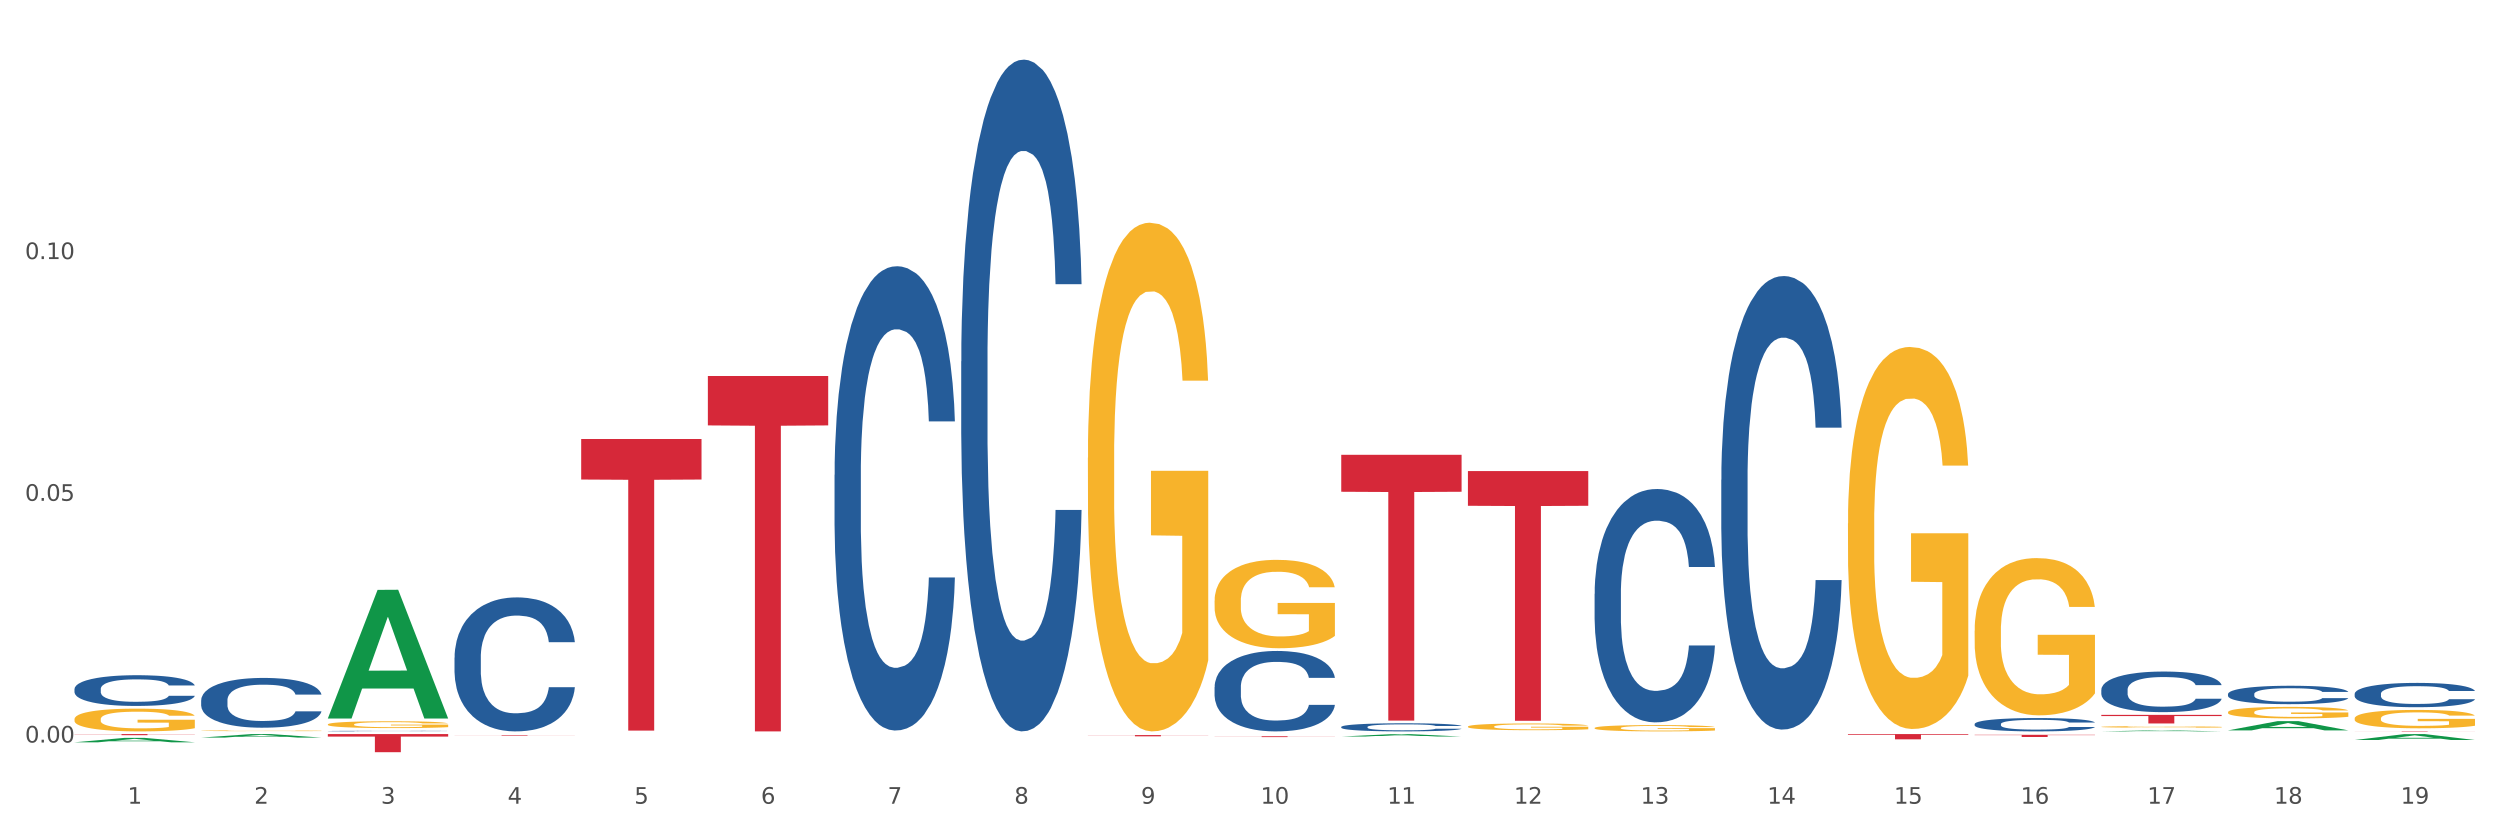 <?xml version="1.0" encoding="utf-8" standalone="no"?>
<!DOCTYPE svg PUBLIC "-//W3C//DTD SVG 1.1//EN"
  "http://www.w3.org/Graphics/SVG/1.1/DTD/svg11.dtd">
<svg xmlns:xlink="http://www.w3.org/1999/xlink" width="1080pt" height="360pt" viewBox="0 0 1080 360" xmlns="http://www.w3.org/2000/svg" version="1.1">
 <rect x="0" y="0" width="1080" height="360" fill="#333333" stroke="none"/>
 <defs>
  <style type="text/css">*{stroke-linejoin: round; stroke-linecap: butt}</style>
 </defs>
 <g id="figure_1">
  <g id="patch_1">
   <path d="M 0 360 
L 1080 360 
L 1080 0 
L 0 0 
z
" style="fill: #ffffff; stroke: #ffffff; stroke-linejoin: miter"/>
  </g>
  <g id="axes_1">
   <g id="matplotlib.axis_1">
    <g id="xtick_1">
     <g id="text_1">
      <!-- 1 -->
      <g style="fill: #4d4d4d" transform="translate(55.115 347.204) scale(0.096 -0.096)">
       <defs>
        <path id="DejaVuSans-31" d="M 794 531 
L 1825 531 
L 1825 4091 
L 703 3866 
L 703 4441 
L 1819 4666 
L 2450 4666 
L 2450 531 
L 3481 531 
L 3481 0 
L 794 0 
L 794 531 
z
" transform="scale(0.016)"/>
       </defs>
       <use xlink:href="#DejaVuSans-31"/>
      </g>
     </g>
    </g>
    <g id="xtick_2">
     <g id="text_2">
      <!-- 2 -->
      <g style="fill: #4d4d4d" transform="translate(109.839 347.204) scale(0.096 -0.096)">
       <defs>
        <path id="DejaVuSans-32" d="M 1228 531 
L 3431 531 
L 3431 0 
L 469 0 
L 469 531 
Q 828 903 1448 1529 
Q 2069 2156 2228 2338 
Q 2531 2678 2651 2914 
Q 2772 3150 2772 3378 
Q 2772 3750 2511 3984 
Q 2250 4219 1831 4219 
Q 1534 4219 1204 4116 
Q 875 4013 500 3803 
L 500 4441 
Q 881 4594 1212 4672 
Q 1544 4750 1819 4750 
Q 2544 4750 2975 4387 
Q 3406 4025 3406 3419 
Q 3406 3131 3298 2873 
Q 3191 2616 2906 2266 
Q 2828 2175 2409 1742 
Q 1991 1309 1228 531 
z
" transform="scale(0.016)"/>
       </defs>
       <use xlink:href="#DejaVuSans-32"/>
      </g>
     </g>
    </g>
    <g id="xtick_3">
     <g id="text_3">
      <!-- 3 -->
      <g style="fill: #4d4d4d" transform="translate(164.564 347.204) scale(0.096 -0.096)">
       <defs>
        <path id="DejaVuSans-33" d="M 2597 2516 
Q 3050 2419 3304 2112 
Q 3559 1806 3559 1356 
Q 3559 666 3084 287 
Q 2609 -91 1734 -91 
Q 1441 -91 1130 -33 
Q 819 25 488 141 
L 488 750 
Q 750 597 1062 519 
Q 1375 441 1716 441 
Q 2309 441 2620 675 
Q 2931 909 2931 1356 
Q 2931 1769 2642 2001 
Q 2353 2234 1838 2234 
L 1294 2234 
L 1294 2753 
L 1863 2753 
Q 2328 2753 2575 2939 
Q 2822 3125 2822 3475 
Q 2822 3834 2567 4026 
Q 2313 4219 1838 4219 
Q 1578 4219 1281 4162 
Q 984 4106 628 3988 
L 628 4550 
Q 988 4650 1302 4700 
Q 1616 4750 1894 4750 
Q 2613 4750 3031 4423 
Q 3450 4097 3450 3541 
Q 3450 3153 3228 2886 
Q 3006 2619 2597 2516 
z
" transform="scale(0.016)"/>
       </defs>
       <use xlink:href="#DejaVuSans-33"/>
      </g>
     </g>
    </g>
    <g id="xtick_4">
     <g id="text_4">
      <!-- 4 -->
      <g style="fill: #4d4d4d" transform="translate(219.288 347.204) scale(0.096 -0.096)">
       <defs>
        <path id="DejaVuSans-34" d="M 2419 4116 
L 825 1625 
L 2419 1625 
L 2419 4116 
z
M 2253 4666 
L 3047 4666 
L 3047 1625 
L 3713 1625 
L 3713 1100 
L 3047 1100 
L 3047 0 
L 2419 0 
L 2419 1100 
L 313 1100 
L 313 1709 
L 2253 4666 
z
" transform="scale(0.016)"/>
       </defs>
       <use xlink:href="#DejaVuSans-34"/>
      </g>
     </g>
    </g>
    <g id="xtick_5">
     <g id="text_5">
      <!-- 5 -->
      <g style="fill: #4d4d4d" transform="translate(274.012 347.204) scale(0.096 -0.096)">
       <defs>
        <path id="DejaVuSans-35" d="M 691 4666 
L 3169 4666 
L 3169 4134 
L 1269 4134 
L 1269 2991 
Q 1406 3038 1543 3061 
Q 1681 3084 1819 3084 
Q 2600 3084 3056 2656 
Q 3513 2228 3513 1497 
Q 3513 744 3044 326 
Q 2575 -91 1722 -91 
Q 1428 -91 1123 -41 
Q 819 9 494 109 
L 494 744 
Q 775 591 1075 516 
Q 1375 441 1709 441 
Q 2250 441 2565 725 
Q 2881 1009 2881 1497 
Q 2881 1984 2565 2268 
Q 2250 2553 1709 2553 
Q 1456 2553 1204 2497 
Q 953 2441 691 2322 
L 691 4666 
z
" transform="scale(0.016)"/>
       </defs>
       <use xlink:href="#DejaVuSans-35"/>
      </g>
     </g>
    </g>
    <g id="xtick_6">
     <g id="text_6">
      <!-- 6 -->
      <g style="fill: #4d4d4d" transform="translate(328.736 347.204) scale(0.096 -0.096)">
       <defs>
        <path id="DejaVuSans-36" d="M 2113 2584 
Q 1688 2584 1439 2293 
Q 1191 2003 1191 1497 
Q 1191 994 1439 701 
Q 1688 409 2113 409 
Q 2538 409 2786 701 
Q 3034 994 3034 1497 
Q 3034 2003 2786 2293 
Q 2538 2584 2113 2584 
z
M 3366 4563 
L 3366 3988 
Q 3128 4100 2886 4159 
Q 2644 4219 2406 4219 
Q 1781 4219 1451 3797 
Q 1122 3375 1075 2522 
Q 1259 2794 1537 2939 
Q 1816 3084 2150 3084 
Q 2853 3084 3261 2657 
Q 3669 2231 3669 1497 
Q 3669 778 3244 343 
Q 2819 -91 2113 -91 
Q 1303 -91 875 529 
Q 447 1150 447 2328 
Q 447 3434 972 4092 
Q 1497 4750 2381 4750 
Q 2619 4750 2861 4703 
Q 3103 4656 3366 4563 
z
" transform="scale(0.016)"/>
       </defs>
       <use xlink:href="#DejaVuSans-36"/>
      </g>
     </g>
    </g>
    <g id="xtick_7">
     <g id="text_7">
      <!-- 7 -->
      <g style="fill: #4d4d4d" transform="translate(383.461 347.204) scale(0.096 -0.096)">
       <defs>
        <path id="DejaVuSans-37" d="M 525 4666 
L 3525 4666 
L 3525 4397 
L 1831 0 
L 1172 0 
L 2766 4134 
L 525 4134 
L 525 4666 
z
" transform="scale(0.016)"/>
       </defs>
       <use xlink:href="#DejaVuSans-37"/>
      </g>
     </g>
    </g>
    <g id="xtick_8">
     <g id="text_8">
      <!-- 8 -->
      <g style="fill: #4d4d4d" transform="translate(438.185 347.204) scale(0.096 -0.096)">
       <defs>
        <path id="DejaVuSans-38" d="M 2034 2216 
Q 1584 2216 1326 1975 
Q 1069 1734 1069 1313 
Q 1069 891 1326 650 
Q 1584 409 2034 409 
Q 2484 409 2743 651 
Q 3003 894 3003 1313 
Q 3003 1734 2745 1975 
Q 2488 2216 2034 2216 
z
M 1403 2484 
Q 997 2584 770 2862 
Q 544 3141 544 3541 
Q 544 4100 942 4425 
Q 1341 4750 2034 4750 
Q 2731 4750 3128 4425 
Q 3525 4100 3525 3541 
Q 3525 3141 3298 2862 
Q 3072 2584 2669 2484 
Q 3125 2378 3379 2068 
Q 3634 1759 3634 1313 
Q 3634 634 3220 271 
Q 2806 -91 2034 -91 
Q 1263 -91 848 271 
Q 434 634 434 1313 
Q 434 1759 690 2068 
Q 947 2378 1403 2484 
z
M 1172 3481 
Q 1172 3119 1398 2916 
Q 1625 2713 2034 2713 
Q 2441 2713 2670 2916 
Q 2900 3119 2900 3481 
Q 2900 3844 2670 4047 
Q 2441 4250 2034 4250 
Q 1625 4250 1398 4047 
Q 1172 3844 1172 3481 
z
" transform="scale(0.016)"/>
       </defs>
       <use xlink:href="#DejaVuSans-38"/>
      </g>
     </g>
    </g>
    <g id="xtick_9">
     <g id="text_9">
      <!-- 9 -->
      <g style="fill: #4d4d4d" transform="translate(492.909 347.204) scale(0.096 -0.096)">
       <defs>
        <path id="DejaVuSans-39" d="M 703 97 
L 703 672 
Q 941 559 1184 500 
Q 1428 441 1663 441 
Q 2288 441 2617 861 
Q 2947 1281 2994 2138 
Q 2813 1869 2534 1725 
Q 2256 1581 1919 1581 
Q 1219 1581 811 2004 
Q 403 2428 403 3163 
Q 403 3881 828 4315 
Q 1253 4750 1959 4750 
Q 2769 4750 3195 4129 
Q 3622 3509 3622 2328 
Q 3622 1225 3098 567 
Q 2575 -91 1691 -91 
Q 1453 -91 1209 -44 
Q 966 3 703 97 
z
M 1959 2075 
Q 2384 2075 2632 2365 
Q 2881 2656 2881 3163 
Q 2881 3666 2632 3958 
Q 2384 4250 1959 4250 
Q 1534 4250 1286 3958 
Q 1038 3666 1038 3163 
Q 1038 2656 1286 2365 
Q 1534 2075 1959 2075 
z
" transform="scale(0.016)"/>
       </defs>
       <use xlink:href="#DejaVuSans-39"/>
      </g>
     </g>
    </g>
    <g id="xtick_10">
     <g id="text_10">
      <!-- 10 -->
      <g style="fill: #4d4d4d" transform="translate(544.58 347.204) scale(0.096 -0.096)">
       <defs>
        <path id="DejaVuSans-30" d="M 2034 4250 
Q 1547 4250 1301 3770 
Q 1056 3291 1056 2328 
Q 1056 1369 1301 889 
Q 1547 409 2034 409 
Q 2525 409 2770 889 
Q 3016 1369 3016 2328 
Q 3016 3291 2770 3770 
Q 2525 4250 2034 4250 
z
M 2034 4750 
Q 2819 4750 3233 4129 
Q 3647 3509 3647 2328 
Q 3647 1150 3233 529 
Q 2819 -91 2034 -91 
Q 1250 -91 836 529 
Q 422 1150 422 2328 
Q 422 3509 836 4129 
Q 1250 4750 2034 4750 
z
" transform="scale(0.016)"/>
       </defs>
       <use xlink:href="#DejaVuSans-31"/>
       <use xlink:href="#DejaVuSans-30" transform="translate(63.623 0)"/>
      </g>
     </g>
    </g>
    <g id="xtick_11">
     <g id="text_11">
      <!-- 11 -->
      <g style="fill: #4d4d4d" transform="translate(599.304 347.204) scale(0.096 -0.096)">
       <use xlink:href="#DejaVuSans-31"/>
       <use xlink:href="#DejaVuSans-31" transform="translate(63.623 0)"/>
      </g>
     </g>
    </g>
    <g id="xtick_12">
     <g id="text_12">
      <!-- 12 -->
      <g style="fill: #4d4d4d" transform="translate(654.028 347.204) scale(0.096 -0.096)">
       <use xlink:href="#DejaVuSans-31"/>
       <use xlink:href="#DejaVuSans-32" transform="translate(63.623 0)"/>
      </g>
     </g>
    </g>
    <g id="xtick_13">
     <g id="text_13">
      <!-- 13 -->
      <g style="fill: #4d4d4d" transform="translate(708.752 347.204) scale(0.096 -0.096)">
       <use xlink:href="#DejaVuSans-31"/>
       <use xlink:href="#DejaVuSans-33" transform="translate(63.623 0)"/>
      </g>
     </g>
    </g>
    <g id="xtick_14">
     <g id="text_14">
      <!-- 14 -->
      <g style="fill: #4d4d4d" transform="translate(763.477 347.204) scale(0.096 -0.096)">
       <use xlink:href="#DejaVuSans-31"/>
       <use xlink:href="#DejaVuSans-34" transform="translate(63.623 0)"/>
      </g>
     </g>
    </g>
    <g id="xtick_15">
     <g id="text_15">
      <!-- 15 -->
      <g style="fill: #4d4d4d" transform="translate(818.201 347.204) scale(0.096 -0.096)">
       <use xlink:href="#DejaVuSans-31"/>
       <use xlink:href="#DejaVuSans-35" transform="translate(63.623 0)"/>
      </g>
     </g>
    </g>
    <g id="xtick_16">
     <g id="text_16">
      <!-- 16 -->
      <g style="fill: #4d4d4d" transform="translate(872.925 347.204) scale(0.096 -0.096)">
       <use xlink:href="#DejaVuSans-31"/>
       <use xlink:href="#DejaVuSans-36" transform="translate(63.623 0)"/>
      </g>
     </g>
    </g>
    <g id="xtick_17">
     <g id="text_17">
      <!-- 17 -->
      <g style="fill: #4d4d4d" transform="translate(927.649 347.204) scale(0.096 -0.096)">
       <use xlink:href="#DejaVuSans-31"/>
       <use xlink:href="#DejaVuSans-37" transform="translate(63.623 0)"/>
      </g>
     </g>
    </g>
    <g id="xtick_18">
     <g id="text_18">
      <!-- 18 -->
      <g style="fill: #4d4d4d" transform="translate(982.374 347.204) scale(0.096 -0.096)">
       <use xlink:href="#DejaVuSans-31"/>
       <use xlink:href="#DejaVuSans-38" transform="translate(63.623 0)"/>
      </g>
     </g>
    </g>
    <g id="xtick_19">
     <g id="text_19">
      <!-- 19 -->
      <g style="fill: #4d4d4d" transform="translate(1037.098 347.204) scale(0.096 -0.096)">
       <use xlink:href="#DejaVuSans-31"/>
       <use xlink:href="#DejaVuSans-39" transform="translate(63.623 0)"/>
      </g>
     </g>
    </g>
    <g id="xtick_20"/>
    <g id="xtick_21"/>
    <g id="xtick_22"/>
    <g id="xtick_23"/>
    <g id="xtick_24"/>
    <g id="xtick_25"/>
    <g id="xtick_26"/>
    <g id="xtick_27"/>
    <g id="xtick_28"/>
    <g id="xtick_29"/>
    <g id="xtick_30"/>
    <g id="xtick_31"/>
    <g id="xtick_32"/>
    <g id="xtick_33"/>
    <g id="xtick_34"/>
    <g id="xtick_35"/>
    <g id="xtick_36"/>
    <g id="xtick_37"/>
   </g>
   <g id="matplotlib.axis_2">
    <g id="ytick_1">
     <g id="text_20">
      <!-- 0.00 -->
      <g style="fill: #4d4d4d" transform="translate(10.8 320.777) scale(0.096 -0.096)">
       <defs>
        <path id="DejaVuSans-2e" d="M 684 794 
L 1344 794 
L 1344 0 
L 684 0 
L 684 794 
z
" transform="scale(0.016)"/>
       </defs>
       <use xlink:href="#DejaVuSans-30"/>
       <use xlink:href="#DejaVuSans-2e" transform="translate(63.623 0)"/>
       <use xlink:href="#DejaVuSans-30" transform="translate(95.41 0)"/>
       <use xlink:href="#DejaVuSans-30" transform="translate(159.033 0)"/>
      </g>
     </g>
    </g>
    <g id="ytick_2">
     <g id="text_21">
      <!-- 0.05 -->
      <g style="fill: #4d4d4d" transform="translate(10.8 216.352) scale(0.096 -0.096)">
       <use xlink:href="#DejaVuSans-30"/>
       <use xlink:href="#DejaVuSans-2e" transform="translate(63.623 0)"/>
       <use xlink:href="#DejaVuSans-30" transform="translate(95.41 0)"/>
       <use xlink:href="#DejaVuSans-35" transform="translate(159.033 0)"/>
      </g>
     </g>
    </g>
    <g id="ytick_3">
     <g id="text_22">
      <!-- 0.10 -->
      <g style="fill: #4d4d4d" transform="translate(10.8 111.928) scale(0.096 -0.096)">
       <use xlink:href="#DejaVuSans-30"/>
       <use xlink:href="#DejaVuSans-2e" transform="translate(63.623 0)"/>
       <use xlink:href="#DejaVuSans-31" transform="translate(95.41 0)"/>
       <use xlink:href="#DejaVuSans-30" transform="translate(159.033 0)"/>
      </g>
     </g>
    </g>
    <g id="ytick_4"/>
    <g id="ytick_5"/>
    <g id="ytick_6"/>
   </g>
   <g id="PolyCollection_1">
    <path d="M 141.624 310.315 
L 141.677 310.262 
L 163.116 254.826 
L 172.012 254.774 
L 193.612 310.419 
L 183.321 310.419 
L 178.658 297.461 
L 156.523 297.461 
L 156.362 297.67 
L 151.86 310.419 
L 141.624 310.419 
L 141.624 310.315 
L 159.31 289.729 
L 175.871 289.676 
L 167.671 266.635 
L 167.564 266.53 
L 167.457 266.687 
L 159.257 289.676 
L 159.31 289.729 
L 141.624 310.315 
z
" clip-path="url(#p7c36c297ed)" style="fill: #109648"/>
    <path d="M 579.418 318.19 
L 579.471 318.189 
L 600.91 317.16 
L 609.807 317.159 
L 631.406 318.192 
L 621.115 318.192 
L 616.453 317.951 
L 594.317 317.951 
L 594.157 317.955 
L 589.655 318.192 
L 579.418 318.192 
L 579.418 318.19 
L 597.104 317.808 
L 613.666 317.807 
L 605.465 317.379 
L 605.358 317.377 
L 605.251 317.38 
L 597.051 317.807 
L 597.104 317.808 
L 579.418 318.19 
z
" clip-path="url(#p7c36c297ed)" style="fill: #109648"/>
    <path d="M 1017.212 315.794 
L 1069.2 315.794 
L 1069.2 315.817 
L 1048.75 315.817 
L 1048.75 315.964 
L 1037.539 315.964 
L 1037.539 315.817 
L 1017.212 315.817 
L 1017.212 315.794 
L 1017.212 315.794 
z
" clip-path="url(#p7c36c297ed)" style="fill: #d62839"/>
    <path d="M 141.624 317.13 
L 193.612 317.13 
L 193.612 318.217 
L 173.161 318.224 
L 173.161 324.95 
L 161.951 324.95 
L 161.951 318.224 
L 141.624 318.217 
L 141.624 317.137 
L 141.624 317.13 
z
" clip-path="url(#p7c36c297ed)" style="fill: #d62839"/>
    <path d="M 32.175 317.13 
L 84.163 317.13 
L 84.163 317.195 
L 63.713 317.196 
L 63.713 317.601 
L 52.502 317.601 
L 52.502 317.196 
L 32.175 317.195 
L 32.175 317.13 
L 32.175 317.13 
z
" clip-path="url(#p7c36c297ed)" style="fill: #d62839"/>
    <path d="M 579.418 196.487 
L 631.406 196.487 
L 631.406 212.44 
L 610.956 212.548 
L 610.956 311.287 
L 599.745 311.287 
L 599.745 212.548 
L 579.418 212.44 
L 579.418 196.595 
L 579.418 196.487 
z
" clip-path="url(#p7c36c297ed)" style="fill: #d62839"/>
    <path d="M 634.142 203.509 
L 686.13 203.509 
L 686.13 218.499 
L 665.68 218.6 
L 665.68 311.376 
L 654.469 311.376 
L 654.469 218.6 
L 634.142 218.499 
L 634.142 203.61 
L 634.142 203.509 
z
" clip-path="url(#p7c36c297ed)" style="fill: #d62839"/>
    <path d="M 798.315 317.13 
L 850.303 317.13 
L 850.303 317.446 
L 829.853 317.448 
L 829.853 319.404 
L 818.642 319.404 
L 818.642 317.448 
L 798.315 317.446 
L 798.315 317.132 
L 798.315 317.13 
z
" clip-path="url(#p7c36c297ed)" style="fill: #d62839"/>
    <path d="M 196.348 317.661 
L 248.336 317.661 
L 248.336 317.695 
L 227.886 317.695 
L 227.886 317.909 
L 216.675 317.909 
L 216.675 317.695 
L 196.348 317.695 
L 196.348 317.661 
L 196.348 317.661 
z
" clip-path="url(#p7c36c297ed)" style="fill: #d62839"/>
    <path d="M 251.072 189.648 
L 303.06 189.648 
L 303.06 207.155 
L 282.61 207.273 
L 282.61 315.628 
L 271.399 315.628 
L 271.399 207.273 
L 251.072 207.155 
L 251.072 189.766 
L 251.072 189.648 
z
" clip-path="url(#p7c36c297ed)" style="fill: #d62839"/>
    <path d="M 305.796 162.441 
L 357.784 162.441 
L 357.784 183.776 
L 337.334 183.92 
L 337.334 315.964 
L 326.123 315.964 
L 326.123 183.92 
L 305.796 183.776 
L 305.796 162.586 
L 305.796 162.441 
z
" clip-path="url(#p7c36c297ed)" style="fill: #d62839"/>
    <path d="M 469.969 317.541 
L 521.957 317.541 
L 521.957 317.618 
L 501.507 317.619 
L 501.507 318.094 
L 490.296 318.094 
L 490.296 317.619 
L 469.969 317.618 
L 469.969 317.542 
L 469.969 317.541 
z
" clip-path="url(#p7c36c297ed)" style="fill: #d62839"/>
    <path d="M 524.693 318.06 
L 576.682 318.06 
L 576.682 318.111 
L 556.231 318.111 
L 556.231 318.43 
L 545.021 318.43 
L 545.021 318.111 
L 524.693 318.111 
L 524.693 318.06 
L 524.693 318.06 
z
" clip-path="url(#p7c36c297ed)" style="fill: #d62839"/>
    <path d="M 524.693 259.501 
L 524.755 259.467 
L 524.755 258.211 
L 524.878 257.129 
L 525.491 254.513 
L 526.412 252.35 
L 527.087 251.199 
L 527.762 250.257 
L 528.56 249.315 
L 529.542 248.339 
L 531.322 246.908 
L 532.427 246.176 
L 533.778 245.408 
L 536.233 244.292 
L 538.013 243.664 
L 539.854 243.141 
L 542.862 242.513 
L 544.826 242.234 
L 546.913 242.025 
L 549.429 241.885 
L 551.332 241.85 
L 555.506 241.955 
L 559.066 242.269 
L 560.784 242.513 
L 562.994 242.932 
L 564.16 243.211 
L 566.063 243.769 
L 568.027 244.501 
L 569.377 245.129 
L 571.403 246.315 
L 572.937 247.501 
L 574.349 248.967 
L 575.086 249.978 
L 575.638 250.92 
L 576.129 252.001 
L 576.62 253.711 
L 565.572 253.711 
L 565.142 252.49 
L 564.467 251.339 
L 563.485 250.222 
L 562.626 249.525 
L 561.153 248.653 
L 559.802 248.095 
L 558.391 247.676 
L 556.672 247.327 
L 555.322 247.153 
L 553.419 247.013 
L 549.675 247.048 
L 547.158 247.327 
L 545.44 247.676 
L 544.335 247.99 
L 543.353 248.339 
L 542.248 248.827 
L 540.959 249.56 
L 540.038 250.222 
L 539.118 251.06 
L 538.381 251.897 
L 537.706 252.874 
L 537.153 253.92 
L 536.724 255.001 
L 536.355 256.327 
L 536.049 258.525 
L 536.049 263.304 
L 536.171 264.385 
L 536.478 265.815 
L 536.847 266.897 
L 537.46 268.188 
L 538.013 269.06 
L 539.056 270.315 
L 540.222 271.362 
L 541.143 272.025 
L 542.064 272.583 
L 543.66 273.35 
L 545.44 273.978 
L 546.974 274.362 
L 549.061 274.711 
L 550.473 274.85 
L 551.7 274.92 
L 554.708 274.92 
L 556.856 274.815 
L 559.25 274.571 
L 561.091 274.257 
L 562.626 273.874 
L 564.344 273.246 
L 565.449 272.653 
L 565.449 265.362 
L 551.946 265.327 
L 551.946 260.478 
L 576.682 260.478 
L 576.682 274.711 
L 575.638 275.443 
L 574.472 276.106 
L 573.244 276.699 
L 571.403 277.432 
L 569.193 278.129 
L 567.229 278.618 
L 565.142 279.036 
L 562.687 279.42 
L 559.495 279.769 
L 557.531 279.908 
L 555.076 280.013 
L 552.191 280.048 
L 549.675 279.978 
L 547.22 279.804 
L 544.642 279.49 
L 542.125 279.036 
L 540.222 278.583 
L 538.32 278.025 
L 536.294 277.292 
L 534.698 276.594 
L 533.471 275.967 
L 532.12 275.164 
L 530.647 274.118 
L 529.542 273.176 
L 528.56 272.199 
L 527.517 270.943 
L 526.78 269.862 
L 526.044 268.501 
L 525.614 267.49 
L 525.123 265.92 
L 524.755 263.722 
L 524.693 259.501 
z
" clip-path="url(#p7c36c297ed)" style="fill: #f7b32b"/>
    <path d="M 907.763 308.812 
L 959.751 308.812 
L 959.751 309.33 
L 939.301 309.333 
L 939.301 312.54 
L 928.09 312.54 
L 928.09 309.333 
L 907.763 309.33 
L 907.763 308.815 
L 907.763 308.812 
z
" clip-path="url(#p7c36c297ed)" style="fill: #d62839"/>
    <path d="M 853.039 317.436 
L 905.027 317.436 
L 905.027 317.568 
L 884.577 317.569 
L 884.577 318.388 
L 873.366 318.388 
L 873.366 317.569 
L 853.039 317.568 
L 853.039 317.436 
L 853.039 317.436 
z
" clip-path="url(#p7c36c297ed)" style="fill: #d62839"/>
    <path d="M 853.039 272.487 
L 853.1 272.425 
L 853.1 270.192 
L 853.223 268.268 
L 853.837 263.615 
L 854.758 259.769 
L 855.433 257.721 
L 856.108 256.046 
L 856.906 254.371 
L 857.888 252.634 
L 859.668 250.09 
L 860.773 248.787 
L 862.123 247.422 
L 864.578 245.437 
L 866.358 244.32 
L 868.2 243.39 
L 871.207 242.273 
L 873.171 241.777 
L 875.258 241.404 
L 877.775 241.156 
L 879.678 241.094 
L 883.851 241.28 
L 887.411 241.839 
L 889.13 242.273 
L 891.34 243.018 
L 892.506 243.514 
L 894.409 244.506 
L 896.373 245.809 
L 897.723 246.926 
L 899.749 249.036 
L 901.283 251.145 
L 902.695 253.751 
L 903.431 255.55 
L 903.984 257.225 
L 904.475 259.148 
L 904.966 262.188 
L 893.918 262.188 
L 893.488 260.017 
L 892.813 257.969 
L 891.831 255.984 
L 890.971 254.743 
L 889.498 253.192 
L 888.148 252.2 
L 886.736 251.455 
L 885.018 250.835 
L 883.667 250.525 
L 881.765 250.276 
L 878.02 250.338 
L 875.504 250.835 
L 873.785 251.455 
L 872.68 252.013 
L 871.698 252.634 
L 870.594 253.502 
L 869.305 254.805 
L 868.384 255.984 
L 867.463 257.473 
L 866.727 258.962 
L 866.051 260.699 
L 865.499 262.561 
L 865.069 264.484 
L 864.701 266.841 
L 864.394 270.75 
L 864.394 279.25 
L 864.517 281.173 
L 864.824 283.717 
L 865.192 285.64 
L 865.806 287.935 
L 866.358 289.486 
L 867.402 291.72 
L 868.568 293.581 
L 869.489 294.76 
L 870.409 295.753 
L 872.005 297.117 
L 873.785 298.234 
L 875.32 298.917 
L 877.407 299.537 
L 878.818 299.785 
L 880.046 299.909 
L 883.053 299.909 
L 885.202 299.723 
L 887.596 299.289 
L 889.437 298.731 
L 890.971 298.048 
L 892.69 296.931 
L 893.795 295.877 
L 893.795 282.91 
L 880.291 282.848 
L 880.291 274.224 
L 905.027 274.224 
L 905.027 299.537 
L 903.984 300.84 
L 902.818 302.019 
L 901.59 303.073 
L 899.749 304.376 
L 897.539 305.617 
L 895.575 306.486 
L 893.488 307.23 
L 891.033 307.913 
L 887.841 308.533 
L 885.877 308.781 
L 883.422 308.967 
L 880.537 309.029 
L 878.02 308.905 
L 875.565 308.595 
L 872.987 308.037 
L 870.471 307.23 
L 868.568 306.424 
L 866.665 305.431 
L 864.64 304.128 
L 863.044 302.887 
L 861.816 301.771 
L 860.466 300.344 
L 858.993 298.482 
L 857.888 296.807 
L 856.906 295.07 
L 855.863 292.837 
L 855.126 290.913 
L 854.389 288.494 
L 853.96 286.695 
L 853.469 283.903 
L 853.1 279.994 
L 853.039 272.487 
z
" clip-path="url(#p7c36c297ed)" style="fill: #f7b32b"/>
    <path d="M 86.899 302.529 
L 86.961 302.509 
L 86.961 301.959 
L 87.145 301.213 
L 87.821 299.838 
L 88.681 298.797 
L 90.156 297.579 
L 90.955 297.069 
L 92 296.499 
L 94.151 295.576 
L 96.609 294.79 
L 98.329 294.358 
L 99.62 294.083 
L 102.508 293.592 
L 104.167 293.376 
L 105.888 293.199 
L 107.363 293.081 
L 109.821 292.944 
L 111.787 292.885 
L 114.061 292.865 
L 115.966 292.885 
L 118.485 292.963 
L 122.172 293.199 
L 123.586 293.337 
L 125.491 293.572 
L 127.457 293.887 
L 129.055 294.201 
L 130.899 294.653 
L 132.804 295.242 
L 134.647 295.988 
L 135.938 296.676 
L 136.982 297.402 
L 137.904 298.286 
L 138.58 299.249 
L 138.887 300.054 
L 127.642 300.054 
L 127.334 299.327 
L 126.72 298.542 
L 126.105 298.011 
L 125.429 297.579 
L 124.385 297.088 
L 123.463 296.774 
L 121.927 296.401 
L 120.513 296.165 
L 119.346 296.028 
L 117.932 295.91 
L 114.921 295.792 
L 112.77 295.792 
L 111.418 295.831 
L 109.759 295.929 
L 108.346 296.067 
L 106.687 296.303 
L 105.396 296.558 
L 104.106 296.892 
L 103.368 297.127 
L 102.262 297.56 
L 101.525 297.913 
L 100.542 298.522 
L 99.988 298.954 
L 99.005 300.074 
L 98.575 300.899 
L 98.391 301.468 
L 98.268 302.097 
L 98.268 305.161 
L 98.637 306.536 
L 98.944 307.125 
L 99.435 307.793 
L 100.357 308.657 
L 101.709 309.502 
L 103.122 310.111 
L 104.29 310.484 
L 105.396 310.759 
L 106.502 310.975 
L 107.854 311.171 
L 108.96 311.289 
L 110.62 311.407 
L 112.586 311.466 
L 114.122 311.466 
L 117.256 311.368 
L 118.67 311.269 
L 120.022 311.132 
L 121.497 310.916 
L 122.664 310.68 
L 123.34 310.503 
L 124.446 310.13 
L 125.307 309.737 
L 126.044 309.286 
L 126.536 308.893 
L 127.089 308.303 
L 127.519 307.636 
L 127.642 307.282 
L 138.887 307.282 
L 138.642 307.989 
L 138.211 308.677 
L 137.351 309.6 
L 136.675 310.13 
L 135.63 310.778 
L 134.524 311.328 
L 132.988 311.937 
L 131.575 312.389 
L 130.1 312.782 
L 128.502 313.135 
L 125.614 313.626 
L 124.569 313.764 
L 122.357 314 
L 120.636 314.137 
L 118.117 314.275 
L 115.536 314.353 
L 112.832 314.373 
L 110.435 314.333 
L 107.793 314.216 
L 106.134 314.098 
L 104.29 313.921 
L 102.139 313.646 
L 100.111 313.312 
L 98.206 312.919 
L 96.424 312.467 
L 94.765 311.957 
L 92.614 311.112 
L 91.017 310.287 
L 89.849 309.521 
L 89.05 308.873 
L 88.251 308.048 
L 87.821 307.479 
L 87.145 306.104 
L 86.899 304.827 
L 86.899 302.529 
z
" clip-path="url(#p7c36c297ed)" style="fill: #255c99"/>
    <path d="M 798.315 226.148 
L 798.376 225.997 
L 798.376 220.571 
L 798.499 215.899 
L 799.113 204.594 
L 800.033 195.249 
L 800.709 190.275 
L 801.384 186.206 
L 802.182 182.136 
L 803.164 177.916 
L 804.944 171.736 
L 806.049 168.571 
L 807.399 165.255 
L 809.854 160.432 
L 811.634 157.719 
L 813.475 155.458 
L 816.483 152.745 
L 818.447 151.539 
L 820.534 150.635 
L 823.051 150.032 
L 824.953 149.881 
L 829.127 150.334 
L 832.687 151.69 
L 834.406 152.745 
L 836.615 154.554 
L 837.782 155.76 
L 839.684 158.171 
L 841.648 161.336 
L 842.999 164.049 
L 845.024 169.174 
L 846.559 174.299 
L 847.97 180.629 
L 848.707 185 
L 849.259 189.07 
L 849.75 193.742 
L 850.242 201.128 
L 839.193 201.128 
L 838.764 195.852 
L 838.088 190.878 
L 837.106 186.055 
L 836.247 183.041 
L 834.774 179.273 
L 833.424 176.861 
L 832.012 175.052 
L 830.293 173.545 
L 828.943 172.791 
L 827.04 172.189 
L 823.296 172.339 
L 820.78 173.545 
L 819.061 175.052 
L 817.956 176.409 
L 816.974 177.916 
L 815.869 180.026 
L 814.58 183.191 
L 813.66 186.055 
L 812.739 189.673 
L 812.002 193.29 
L 811.327 197.51 
L 810.775 202.032 
L 810.345 206.704 
L 809.977 212.432 
L 809.67 221.928 
L 809.67 242.577 
L 809.793 247.249 
L 810.1 253.429 
L 810.468 258.101 
L 811.082 263.678 
L 811.634 267.446 
L 812.678 272.872 
L 813.844 277.394 
L 814.764 280.258 
L 815.685 282.67 
L 817.281 285.985 
L 819.061 288.699 
L 820.595 290.356 
L 822.682 291.864 
L 824.094 292.467 
L 825.322 292.768 
L 828.329 292.768 
L 830.477 292.316 
L 832.871 291.261 
L 834.713 289.904 
L 836.247 288.246 
L 837.966 285.533 
L 839.071 282.971 
L 839.071 251.47 
L 825.567 251.319 
L 825.567 230.368 
L 850.303 230.368 
L 850.303 291.864 
L 849.259 295.029 
L 848.093 297.893 
L 846.866 300.455 
L 845.024 303.62 
L 842.815 306.635 
L 840.851 308.745 
L 838.764 310.554 
L 836.308 312.212 
L 833.117 313.719 
L 831.153 314.322 
L 828.697 314.774 
L 825.813 314.925 
L 823.296 314.623 
L 820.841 313.87 
L 818.263 312.513 
L 815.746 310.554 
L 813.844 308.594 
L 811.941 306.183 
L 809.915 303.017 
L 808.32 300.003 
L 807.092 297.29 
L 805.742 293.823 
L 804.269 289.301 
L 803.164 285.232 
L 802.182 281.012 
L 801.138 275.586 
L 800.402 270.913 
L 799.665 265.035 
L 799.236 260.664 
L 798.744 253.881 
L 798.376 244.386 
L 798.315 226.148 
z
" clip-path="url(#p7c36c297ed)" style="fill: #f7b32b"/>
    <path d="M 688.866 314.495 
L 688.928 314.493 
L 688.928 314.403 
L 689.05 314.326 
L 689.664 314.139 
L 690.585 313.984 
L 691.26 313.902 
L 691.935 313.834 
L 692.733 313.767 
L 693.715 313.697 
L 695.495 313.595 
L 696.6 313.542 
L 697.95 313.488 
L 700.406 313.408 
L 702.186 313.363 
L 704.027 313.325 
L 707.034 313.281 
L 708.999 313.261 
L 711.086 313.246 
L 713.602 313.236 
L 715.505 313.233 
L 719.679 313.241 
L 723.239 313.263 
L 724.957 313.281 
L 727.167 313.31 
L 728.333 313.33 
L 730.236 313.37 
L 732.2 313.423 
L 733.55 313.468 
L 735.576 313.552 
L 737.11 313.637 
L 738.522 313.742 
L 739.258 313.814 
L 739.811 313.882 
L 740.302 313.959 
L 740.793 314.081 
L 729.745 314.081 
L 729.315 313.994 
L 728.64 313.912 
L 727.658 313.832 
L 726.799 313.782 
L 725.325 313.72 
L 723.975 313.68 
L 722.563 313.65 
L 720.845 313.625 
L 719.494 313.612 
L 717.592 313.602 
L 713.848 313.605 
L 711.331 313.625 
L 709.612 313.65 
L 708.508 313.672 
L 707.526 313.697 
L 706.421 313.732 
L 705.132 313.784 
L 704.211 313.832 
L 703.29 313.892 
L 702.554 313.952 
L 701.879 314.021 
L 701.326 314.096 
L 700.897 314.174 
L 700.528 314.268 
L 700.221 314.425 
L 700.221 314.767 
L 700.344 314.844 
L 700.651 314.947 
L 701.019 315.024 
L 701.633 315.116 
L 702.186 315.179 
L 703.229 315.269 
L 704.395 315.343 
L 705.316 315.391 
L 706.237 315.431 
L 707.832 315.486 
L 709.612 315.53 
L 711.147 315.558 
L 713.234 315.583 
L 714.645 315.593 
L 715.873 315.598 
L 718.881 315.598 
L 721.029 315.59 
L 723.423 315.573 
L 725.264 315.55 
L 726.799 315.523 
L 728.517 315.478 
L 729.622 315.436 
L 729.622 314.914 
L 716.119 314.912 
L 716.119 314.565 
L 740.854 314.565 
L 740.854 315.583 
L 739.811 315.635 
L 738.645 315.683 
L 737.417 315.725 
L 735.576 315.777 
L 733.366 315.827 
L 731.402 315.862 
L 729.315 315.892 
L 726.86 315.92 
L 723.668 315.944 
L 721.704 315.954 
L 719.249 315.962 
L 716.364 315.964 
L 713.848 315.959 
L 711.392 315.947 
L 708.814 315.925 
L 706.298 315.892 
L 704.395 315.86 
L 702.492 315.82 
L 700.467 315.767 
L 698.871 315.718 
L 697.643 315.673 
L 696.293 315.615 
L 694.82 315.54 
L 693.715 315.473 
L 692.733 315.403 
L 691.69 315.313 
L 690.953 315.236 
L 690.217 315.139 
L 689.787 315.066 
L 689.296 314.954 
L 688.928 314.797 
L 688.866 314.495 
z
" clip-path="url(#p7c36c297ed)" style="fill: #f7b32b"/>
    <path d="M 634.142 313.888 
L 634.203 313.886 
L 634.203 313.79 
L 634.326 313.707 
L 634.94 313.508 
L 635.861 313.343 
L 636.536 313.255 
L 637.211 313.183 
L 638.009 313.111 
L 638.991 313.037 
L 640.771 312.928 
L 641.876 312.872 
L 643.226 312.813 
L 645.681 312.728 
L 647.461 312.68 
L 649.303 312.64 
L 652.31 312.592 
L 654.274 312.571 
L 656.361 312.555 
L 658.878 312.545 
L 660.781 312.542 
L 664.954 312.55 
L 668.514 312.574 
L 670.233 312.592 
L 672.443 312.624 
L 673.609 312.646 
L 675.512 312.688 
L 677.476 312.744 
L 678.826 312.792 
L 680.851 312.882 
L 682.386 312.973 
L 683.798 313.085 
L 684.534 313.162 
L 685.087 313.234 
L 685.578 313.316 
L 686.069 313.447 
L 675.02 313.447 
L 674.591 313.353 
L 673.916 313.266 
L 672.934 313.18 
L 672.074 313.127 
L 670.601 313.061 
L 669.251 313.018 
L 667.839 312.986 
L 666.121 312.96 
L 664.77 312.946 
L 662.867 312.936 
L 659.123 312.938 
L 656.607 312.96 
L 654.888 312.986 
L 653.783 313.01 
L 652.801 313.037 
L 651.696 313.074 
L 650.407 313.13 
L 649.487 313.18 
L 648.566 313.244 
L 647.83 313.308 
L 647.154 313.383 
L 646.602 313.463 
L 646.172 313.545 
L 645.804 313.646 
L 645.497 313.814 
L 645.497 314.178 
L 645.62 314.261 
L 645.927 314.37 
L 646.295 314.452 
L 646.909 314.551 
L 647.461 314.617 
L 648.505 314.713 
L 649.671 314.793 
L 650.592 314.844 
L 651.512 314.886 
L 653.108 314.945 
L 654.888 314.993 
L 656.423 315.022 
L 658.51 315.048 
L 659.921 315.059 
L 661.149 315.064 
L 664.156 315.064 
L 666.305 315.056 
L 668.698 315.038 
L 670.54 315.014 
L 672.074 314.985 
L 673.793 314.937 
L 674.898 314.891 
L 674.898 314.335 
L 661.394 314.333 
L 661.394 313.963 
L 686.13 313.963 
L 686.13 315.048 
L 685.087 315.104 
L 683.92 315.155 
L 682.693 315.2 
L 680.851 315.256 
L 678.642 315.309 
L 676.678 315.346 
L 674.591 315.378 
L 672.136 315.408 
L 668.944 315.434 
L 666.98 315.445 
L 664.525 315.453 
L 661.64 315.456 
L 659.123 315.45 
L 656.668 315.437 
L 654.09 315.413 
L 651.574 315.378 
L 649.671 315.344 
L 647.768 315.301 
L 645.743 315.245 
L 644.147 315.192 
L 642.919 315.144 
L 641.569 315.083 
L 640.096 315.003 
L 638.991 314.931 
L 638.009 314.857 
L 636.965 314.761 
L 636.229 314.679 
L 635.492 314.575 
L 635.063 314.498 
L 634.572 314.378 
L 634.203 314.21 
L 634.142 313.888 
z
" clip-path="url(#p7c36c297ed)" style="fill: #f7b32b"/>
    <path d="M 32.175 297.655 
L 32.236 297.643 
L 32.236 297.303 
L 32.421 296.842 
L 33.097 295.994 
L 33.957 295.351 
L 35.432 294.599 
L 36.231 294.284 
L 37.275 293.932 
L 39.426 293.363 
L 41.884 292.878 
L 43.605 292.611 
L 44.895 292.441 
L 47.784 292.138 
L 49.443 292.005 
L 51.164 291.895 
L 52.638 291.823 
L 55.096 291.738 
L 57.063 291.701 
L 59.337 291.689 
L 61.242 291.701 
L 63.761 291.75 
L 67.448 291.895 
L 68.862 291.98 
L 70.767 292.126 
L 72.733 292.32 
L 74.331 292.514 
L 76.174 292.793 
L 78.079 293.156 
L 79.923 293.617 
L 81.213 294.042 
L 82.258 294.49 
L 83.18 295.036 
L 83.856 295.63 
L 84.163 296.127 
L 72.917 296.127 
L 72.61 295.678 
L 71.996 295.193 
L 71.381 294.866 
L 70.705 294.599 
L 69.66 294.296 
L 68.739 294.102 
L 67.202 293.872 
L 65.789 293.726 
L 64.621 293.641 
L 63.208 293.569 
L 60.197 293.496 
L 58.046 293.496 
L 56.694 293.52 
L 55.035 293.581 
L 53.622 293.666 
L 51.962 293.811 
L 50.672 293.969 
L 49.381 294.175 
L 48.644 294.32 
L 47.538 294.587 
L 46.8 294.805 
L 45.817 295.181 
L 45.264 295.448 
L 44.281 296.139 
L 43.851 296.648 
L 43.666 297 
L 43.544 297.388 
L 43.544 299.28 
L 43.912 300.128 
L 44.22 300.492 
L 44.711 300.904 
L 45.633 301.438 
L 46.985 301.959 
L 48.398 302.335 
L 49.566 302.566 
L 50.672 302.735 
L 51.778 302.869 
L 53.13 302.99 
L 54.236 303.063 
L 55.895 303.135 
L 57.862 303.172 
L 59.398 303.172 
L 62.532 303.111 
L 63.945 303.051 
L 65.297 302.966 
L 66.772 302.832 
L 67.94 302.687 
L 68.616 302.578 
L 69.722 302.347 
L 70.582 302.105 
L 71.32 301.826 
L 71.811 301.583 
L 72.364 301.22 
L 72.795 300.807 
L 72.917 300.589 
L 84.163 300.589 
L 83.917 301.026 
L 83.487 301.45 
L 82.627 302.02 
L 81.951 302.347 
L 80.906 302.747 
L 79.8 303.087 
L 78.264 303.463 
L 76.85 303.742 
L 75.375 303.984 
L 73.778 304.202 
L 70.89 304.506 
L 69.845 304.59 
L 67.633 304.736 
L 65.912 304.821 
L 63.392 304.906 
L 60.811 304.954 
L 58.108 304.966 
L 55.711 304.942 
L 53.069 304.869 
L 51.409 304.797 
L 49.566 304.687 
L 47.415 304.518 
L 45.387 304.312 
L 43.482 304.069 
L 41.7 303.79 
L 40.041 303.475 
L 37.89 302.954 
L 36.292 302.444 
L 35.125 301.971 
L 34.326 301.571 
L 33.527 301.062 
L 33.097 300.71 
L 32.421 299.862 
L 32.175 299.073 
L 32.175 297.655 
z
" clip-path="url(#p7c36c297ed)" style="fill: #255c99"/>
    <path d="M 196.348 284.085 
L 196.409 284.032 
L 196.409 282.552 
L 196.594 280.543 
L 197.27 276.842 
L 198.13 274.04 
L 199.605 270.763 
L 200.404 269.388 
L 201.448 267.855 
L 203.599 265.37 
L 206.057 263.255 
L 207.778 262.092 
L 209.068 261.352 
L 211.957 260.03 
L 213.616 259.449 
L 215.336 258.973 
L 216.811 258.656 
L 219.269 258.286 
L 221.236 258.127 
L 223.509 258.074 
L 225.414 258.127 
L 227.934 258.339 
L 231.621 258.973 
L 233.034 259.343 
L 234.939 259.978 
L 236.906 260.823 
L 238.504 261.669 
L 240.347 262.885 
L 242.252 264.471 
L 244.096 266.48 
L 245.386 268.331 
L 246.431 270.287 
L 247.353 272.666 
L 248.029 275.256 
L 248.336 277.424 
L 237.09 277.424 
L 236.783 275.468 
L 236.168 273.353 
L 235.554 271.926 
L 234.878 270.763 
L 233.833 269.441 
L 232.912 268.595 
L 231.375 267.591 
L 229.962 266.956 
L 228.794 266.586 
L 227.381 266.269 
L 224.37 265.952 
L 222.219 265.952 
L 220.867 266.057 
L 219.208 266.322 
L 217.794 266.692 
L 216.135 267.326 
L 214.845 268.013 
L 213.554 268.912 
L 212.817 269.547 
L 211.711 270.71 
L 210.973 271.661 
L 209.99 273.3 
L 209.437 274.463 
L 208.454 277.477 
L 208.024 279.697 
L 207.839 281.23 
L 207.716 282.922 
L 207.716 291.17 
L 208.085 294.87 
L 208.392 296.456 
L 208.884 298.254 
L 209.806 300.58 
L 211.158 302.853 
L 212.571 304.492 
L 213.739 305.497 
L 214.845 306.237 
L 215.951 306.818 
L 217.303 307.347 
L 218.409 307.664 
L 220.068 307.981 
L 222.035 308.14 
L 223.571 308.14 
L 226.705 307.876 
L 228.118 307.611 
L 229.47 307.241 
L 230.945 306.66 
L 232.113 306.025 
L 232.789 305.55 
L 233.895 304.545 
L 234.755 303.488 
L 235.492 302.272 
L 235.984 301.214 
L 236.537 299.628 
L 236.967 297.831 
L 237.09 296.879 
L 248.336 296.879 
L 248.09 298.782 
L 247.66 300.633 
L 246.8 303.118 
L 246.124 304.545 
L 245.079 306.29 
L 243.973 307.77 
L 242.437 309.409 
L 241.023 310.625 
L 239.548 311.682 
L 237.951 312.634 
L 235.062 313.955 
L 234.018 314.326 
L 231.805 314.96 
L 230.085 315.33 
L 227.565 315.7 
L 224.984 315.912 
L 222.28 315.964 
L 219.884 315.859 
L 217.241 315.542 
L 215.582 315.224 
L 213.739 314.748 
L 211.588 314.008 
L 209.56 313.11 
L 207.655 312.052 
L 205.873 310.836 
L 204.214 309.462 
L 202.063 307.188 
L 200.465 304.968 
L 199.298 302.906 
L 198.499 301.161 
L 197.7 298.941 
L 197.27 297.408 
L 196.594 293.707 
L 196.348 290.271 
L 196.348 284.085 
z
" clip-path="url(#p7c36c297ed)" style="fill: #255c99"/>
    <path d="M 141.624 315.821 
L 141.685 315.821 
L 141.685 315.814 
L 141.869 315.805 
L 142.545 315.788 
L 143.406 315.776 
L 144.88 315.761 
L 145.679 315.755 
L 146.724 315.748 
L 148.875 315.737 
L 151.333 315.727 
L 153.054 315.722 
L 154.344 315.719 
L 157.232 315.713 
L 158.891 315.71 
L 160.612 315.708 
L 162.087 315.707 
L 164.545 315.705 
L 166.511 315.704 
L 168.785 315.704 
L 170.69 315.704 
L 173.21 315.705 
L 176.897 315.708 
L 178.31 315.71 
L 180.215 315.713 
L 182.182 315.716 
L 183.779 315.72 
L 185.623 315.726 
L 187.528 315.733 
L 189.371 315.742 
L 190.662 315.75 
L 191.707 315.759 
L 192.628 315.77 
L 193.304 315.781 
L 193.612 315.791 
L 182.366 315.791 
L 182.059 315.782 
L 181.444 315.773 
L 180.83 315.766 
L 180.154 315.761 
L 179.109 315.755 
L 178.187 315.751 
L 176.651 315.747 
L 175.238 315.744 
L 174.07 315.742 
L 172.657 315.741 
L 169.645 315.739 
L 167.495 315.739 
L 166.143 315.74 
L 164.484 315.741 
L 163.07 315.743 
L 161.411 315.746 
L 160.12 315.749 
L 158.83 315.753 
L 158.093 315.756 
L 156.986 315.761 
L 156.249 315.765 
L 155.266 315.773 
L 154.713 315.778 
L 153.73 315.791 
L 153.299 315.801 
L 153.115 315.808 
L 152.992 315.816 
L 152.992 315.853 
L 153.361 315.87 
L 153.668 315.877 
L 154.16 315.885 
L 155.081 315.895 
L 156.433 315.905 
L 157.847 315.913 
L 159.014 315.917 
L 160.12 315.921 
L 161.227 315.923 
L 162.579 315.926 
L 163.685 315.927 
L 165.344 315.929 
L 167.31 315.929 
L 168.847 315.929 
L 171.981 315.928 
L 173.394 315.927 
L 174.746 315.925 
L 176.221 315.923 
L 177.388 315.92 
L 178.064 315.918 
L 179.17 315.913 
L 180.031 315.908 
L 180.768 315.903 
L 181.26 315.898 
L 181.813 315.891 
L 182.243 315.883 
L 182.366 315.879 
L 193.612 315.879 
L 193.366 315.887 
L 192.936 315.895 
L 192.075 315.907 
L 191.399 315.913 
L 190.355 315.921 
L 189.249 315.928 
L 187.712 315.935 
L 186.299 315.94 
L 184.824 315.945 
L 183.226 315.949 
L 180.338 315.955 
L 179.293 315.957 
L 177.081 315.96 
L 175.36 315.962 
L 172.841 315.963 
L 170.26 315.964 
L 167.556 315.964 
L 165.16 315.964 
L 162.517 315.963 
L 160.858 315.961 
L 159.014 315.959 
L 156.864 315.956 
L 154.836 315.952 
L 152.931 315.947 
L 151.149 315.941 
L 149.489 315.935 
L 147.339 315.925 
L 145.741 315.915 
L 144.573 315.906 
L 143.774 315.898 
L 142.975 315.888 
L 142.545 315.881 
L 141.869 315.864 
L 141.624 315.849 
L 141.624 315.821 
z
" clip-path="url(#p7c36c297ed)" style="fill: #255c99"/>
    <path d="M 962.488 299.821 
L 962.549 299.814 
L 962.549 299.61 
L 962.733 299.334 
L 963.409 298.825 
L 964.27 298.44 
L 965.745 297.989 
L 966.543 297.8 
L 967.588 297.59 
L 969.739 297.248 
L 972.197 296.957 
L 973.918 296.797 
L 975.208 296.696 
L 978.096 296.514 
L 979.756 296.434 
L 981.476 296.368 
L 982.951 296.325 
L 985.409 296.274 
L 987.376 296.252 
L 989.649 296.245 
L 991.554 296.252 
L 994.074 296.281 
L 997.761 296.368 
L 999.174 296.419 
L 1001.079 296.507 
L 1003.046 296.623 
L 1004.643 296.739 
L 1006.487 296.906 
L 1008.392 297.124 
L 1010.236 297.401 
L 1011.526 297.655 
L 1012.571 297.924 
L 1013.492 298.251 
L 1014.168 298.607 
L 1014.476 298.905 
L 1003.23 298.905 
L 1002.923 298.636 
L 1002.308 298.345 
L 1001.694 298.149 
L 1001.018 297.989 
L 999.973 297.808 
L 999.051 297.691 
L 997.515 297.553 
L 996.102 297.466 
L 994.934 297.415 
L 993.521 297.372 
L 990.51 297.328 
L 988.359 297.328 
L 987.007 297.342 
L 985.348 297.379 
L 983.934 297.43 
L 982.275 297.517 
L 980.985 297.611 
L 979.694 297.735 
L 978.957 297.822 
L 977.851 297.982 
L 977.113 298.113 
L 976.13 298.338 
L 975.577 298.498 
L 974.594 298.912 
L 974.163 299.218 
L 973.979 299.428 
L 973.856 299.661 
L 973.856 300.795 
L 974.225 301.304 
L 974.532 301.522 
L 975.024 301.769 
L 975.946 302.089 
L 977.298 302.401 
L 978.711 302.626 
L 979.878 302.765 
L 980.985 302.866 
L 982.091 302.946 
L 983.443 303.019 
L 984.549 303.062 
L 986.208 303.106 
L 988.174 303.128 
L 989.711 303.128 
L 992.845 303.092 
L 994.258 303.055 
L 995.61 303.004 
L 997.085 302.924 
L 998.253 302.837 
L 998.928 302.772 
L 1000.035 302.634 
L 1000.895 302.488 
L 1001.632 302.321 
L 1002.124 302.176 
L 1002.677 301.958 
L 1003.107 301.711 
L 1003.23 301.58 
L 1014.476 301.58 
L 1014.23 301.841 
L 1013.8 302.096 
L 1012.939 302.437 
L 1012.263 302.634 
L 1011.219 302.874 
L 1010.113 303.077 
L 1008.576 303.302 
L 1007.163 303.47 
L 1005.688 303.615 
L 1004.09 303.746 
L 1001.202 303.927 
L 1000.158 303.978 
L 997.945 304.066 
L 996.225 304.116 
L 993.705 304.167 
L 991.124 304.196 
L 988.42 304.204 
L 986.024 304.189 
L 983.381 304.145 
L 981.722 304.102 
L 979.878 304.036 
L 977.728 303.935 
L 975.7 303.811 
L 973.795 303.666 
L 972.013 303.499 
L 970.353 303.31 
L 968.203 302.997 
L 966.605 302.692 
L 965.437 302.408 
L 964.638 302.169 
L 963.84 301.863 
L 963.409 301.652 
L 962.733 301.144 
L 962.488 300.671 
L 962.488 299.821 
z
" clip-path="url(#p7c36c297ed)" style="fill: #255c99"/>
    <path d="M 1017.212 299.734 
L 1017.273 299.724 
L 1017.273 299.456 
L 1017.458 299.091 
L 1018.134 298.419 
L 1018.994 297.91 
L 1020.469 297.315 
L 1021.268 297.065 
L 1022.312 296.787 
L 1024.463 296.336 
L 1026.921 295.952 
L 1028.642 295.74 
L 1029.932 295.606 
L 1032.821 295.366 
L 1034.48 295.26 
L 1036.2 295.174 
L 1037.675 295.116 
L 1040.133 295.049 
L 1042.1 295.02 
L 1044.374 295.011 
L 1046.279 295.02 
L 1048.798 295.059 
L 1052.485 295.174 
L 1053.899 295.241 
L 1055.804 295.356 
L 1057.77 295.51 
L 1059.368 295.664 
L 1061.211 295.884 
L 1063.116 296.172 
L 1064.96 296.537 
L 1066.25 296.873 
L 1067.295 297.228 
L 1068.217 297.66 
L 1068.893 298.131 
L 1069.2 298.524 
L 1057.954 298.524 
L 1057.647 298.169 
L 1057.033 297.785 
L 1056.418 297.526 
L 1055.742 297.315 
L 1054.697 297.075 
L 1053.776 296.921 
L 1052.239 296.739 
L 1050.826 296.624 
L 1049.658 296.556 
L 1048.245 296.499 
L 1045.234 296.441 
L 1043.083 296.441 
L 1041.731 296.46 
L 1040.072 296.508 
L 1038.659 296.576 
L 1036.999 296.691 
L 1035.709 296.816 
L 1034.418 296.979 
L 1033.681 297.094 
L 1032.575 297.305 
L 1031.837 297.478 
L 1030.854 297.776 
L 1030.301 297.987 
L 1029.318 298.534 
L 1028.888 298.937 
L 1028.703 299.216 
L 1028.58 299.523 
L 1028.58 301.02 
L 1028.949 301.692 
L 1029.256 301.98 
L 1029.748 302.307 
L 1030.67 302.729 
L 1032.022 303.142 
L 1033.435 303.44 
L 1034.603 303.622 
L 1035.709 303.756 
L 1036.815 303.862 
L 1038.167 303.958 
L 1039.273 304.016 
L 1040.932 304.073 
L 1042.899 304.102 
L 1044.435 304.102 
L 1047.569 304.054 
L 1048.982 304.006 
L 1050.334 303.939 
L 1051.809 303.833 
L 1052.977 303.718 
L 1053.653 303.632 
L 1054.759 303.449 
L 1055.619 303.257 
L 1056.357 303.036 
L 1056.848 302.844 
L 1057.401 302.556 
L 1057.831 302.23 
L 1057.954 302.057 
L 1069.2 302.057 
L 1068.954 302.403 
L 1068.524 302.739 
L 1067.664 303.19 
L 1066.988 303.449 
L 1065.943 303.766 
L 1064.837 304.035 
L 1063.301 304.333 
L 1061.887 304.553 
L 1060.412 304.745 
L 1058.815 304.918 
L 1055.926 305.158 
L 1054.882 305.225 
L 1052.67 305.341 
L 1050.949 305.408 
L 1048.429 305.475 
L 1045.848 305.513 
L 1043.145 305.523 
L 1040.748 305.504 
L 1038.105 305.446 
L 1036.446 305.389 
L 1034.603 305.302 
L 1032.452 305.168 
L 1030.424 305.005 
L 1028.519 304.813 
L 1026.737 304.592 
L 1025.078 304.342 
L 1022.927 303.929 
L 1021.329 303.526 
L 1020.162 303.152 
L 1019.363 302.835 
L 1018.564 302.432 
L 1018.134 302.153 
L 1017.458 301.481 
L 1017.212 300.857 
L 1017.212 299.734 
z
" clip-path="url(#p7c36c297ed)" style="fill: #255c99"/>
    <path d="M 853.039 312.787 
L 853.101 312.782 
L 853.101 312.634 
L 853.285 312.434 
L 853.961 312.065 
L 854.821 311.786 
L 856.296 311.459 
L 857.095 311.322 
L 858.14 311.17 
L 860.29 310.922 
L 862.748 310.711 
L 864.469 310.595 
L 865.76 310.522 
L 868.648 310.39 
L 870.307 310.332 
L 872.028 310.284 
L 873.503 310.253 
L 875.961 310.216 
L 877.927 310.2 
L 880.201 310.195 
L 882.106 310.2 
L 884.625 310.221 
L 888.312 310.284 
L 889.726 310.321 
L 891.631 310.385 
L 893.597 310.469 
L 895.195 310.553 
L 897.038 310.674 
L 898.943 310.832 
L 900.787 311.033 
L 902.077 311.217 
L 903.122 311.412 
L 904.044 311.649 
L 904.72 311.907 
L 905.027 312.123 
L 893.782 312.123 
L 893.474 311.928 
L 892.86 311.718 
L 892.245 311.575 
L 891.569 311.459 
L 890.525 311.328 
L 889.603 311.243 
L 888.067 311.143 
L 886.653 311.08 
L 885.486 311.043 
L 884.072 311.012 
L 881.061 310.98 
L 878.91 310.98 
L 877.558 310.991 
L 875.899 311.017 
L 874.486 311.054 
L 872.827 311.117 
L 871.536 311.185 
L 870.246 311.275 
L 869.508 311.338 
L 868.402 311.454 
L 867.665 311.549 
L 866.681 311.712 
L 866.128 311.828 
L 865.145 312.129 
L 864.715 312.35 
L 864.531 312.503 
L 864.408 312.671 
L 864.408 313.493 
L 864.776 313.862 
L 865.084 314.02 
L 865.575 314.199 
L 866.497 314.431 
L 867.849 314.658 
L 869.262 314.821 
L 870.43 314.921 
L 871.536 314.995 
L 872.642 315.053 
L 873.994 315.106 
L 875.1 315.137 
L 876.759 315.169 
L 878.726 315.185 
L 880.262 315.185 
L 883.396 315.158 
L 884.81 315.132 
L 886.162 315.095 
L 887.636 315.037 
L 888.804 314.974 
L 889.48 314.926 
L 890.586 314.826 
L 891.446 314.721 
L 892.184 314.6 
L 892.675 314.494 
L 893.228 314.336 
L 893.659 314.157 
L 893.782 314.062 
L 905.027 314.062 
L 904.781 314.252 
L 904.351 314.436 
L 903.491 314.684 
L 902.815 314.826 
L 901.77 315 
L 900.664 315.148 
L 899.128 315.311 
L 897.714 315.432 
L 896.24 315.538 
L 894.642 315.632 
L 891.754 315.764 
L 890.709 315.801 
L 888.497 315.864 
L 886.776 315.901 
L 884.257 315.938 
L 881.676 315.959 
L 878.972 315.964 
L 876.575 315.954 
L 873.933 315.922 
L 872.273 315.891 
L 870.43 315.843 
L 868.279 315.769 
L 866.251 315.68 
L 864.346 315.575 
L 862.564 315.453 
L 860.905 315.316 
L 858.754 315.09 
L 857.156 314.868 
L 855.989 314.663 
L 855.19 314.489 
L 854.391 314.268 
L 853.961 314.115 
L 853.285 313.746 
L 853.039 313.404 
L 853.039 312.787 
z
" clip-path="url(#p7c36c297ed)" style="fill: #255c99"/>
    <path d="M 907.763 297.987 
L 907.825 297.971 
L 907.825 297.522 
L 908.009 296.914 
L 908.685 295.792 
L 909.545 294.943 
L 911.02 293.95 
L 911.819 293.534 
L 912.864 293.069 
L 915.015 292.316 
L 917.473 291.676 
L 919.193 291.323 
L 920.484 291.099 
L 923.372 290.698 
L 925.031 290.522 
L 926.752 290.378 
L 928.227 290.282 
L 930.685 290.17 
L 932.651 290.122 
L 934.925 290.106 
L 936.83 290.122 
L 939.35 290.186 
L 943.037 290.378 
L 944.45 290.49 
L 946.355 290.682 
L 948.321 290.939 
L 949.919 291.195 
L 951.763 291.563 
L 953.668 292.044 
L 955.511 292.653 
L 956.802 293.213 
L 957.846 293.806 
L 958.768 294.527 
L 959.444 295.312 
L 959.751 295.969 
L 948.506 295.969 
L 948.199 295.376 
L 947.584 294.735 
L 946.97 294.303 
L 946.294 293.95 
L 945.249 293.55 
L 944.327 293.293 
L 942.791 292.989 
L 941.377 292.797 
L 940.21 292.685 
L 938.796 292.589 
L 935.785 292.492 
L 933.635 292.492 
L 932.283 292.525 
L 930.623 292.605 
L 929.21 292.717 
L 927.551 292.909 
L 926.26 293.117 
L 924.97 293.39 
L 924.232 293.582 
L 923.126 293.934 
L 922.389 294.223 
L 921.406 294.719 
L 920.853 295.071 
L 919.869 295.985 
L 919.439 296.657 
L 919.255 297.122 
L 919.132 297.635 
L 919.132 300.133 
L 919.501 301.255 
L 919.808 301.735 
L 920.3 302.28 
L 921.221 302.985 
L 922.573 303.674 
L 923.987 304.17 
L 925.154 304.475 
L 926.26 304.699 
L 927.366 304.875 
L 928.718 305.035 
L 929.825 305.131 
L 931.484 305.227 
L 933.45 305.275 
L 934.986 305.275 
L 938.12 305.195 
L 939.534 305.115 
L 940.886 305.003 
L 942.361 304.827 
L 943.528 304.635 
L 944.204 304.491 
L 945.31 304.186 
L 946.171 303.866 
L 946.908 303.497 
L 947.4 303.177 
L 947.953 302.696 
L 948.383 302.152 
L 948.506 301.863 
L 959.751 301.863 
L 959.506 302.44 
L 959.075 303.001 
L 958.215 303.754 
L 957.539 304.186 
L 956.495 304.715 
L 955.388 305.163 
L 953.852 305.66 
L 952.439 306.028 
L 950.964 306.349 
L 949.366 306.637 
L 946.478 307.038 
L 945.433 307.15 
L 943.221 307.342 
L 941.5 307.454 
L 938.981 307.566 
L 936.4 307.63 
L 933.696 307.646 
L 931.299 307.614 
L 928.657 307.518 
L 926.998 307.422 
L 925.154 307.278 
L 923.003 307.054 
L 920.975 306.781 
L 919.07 306.461 
L 917.288 306.092 
L 915.629 305.676 
L 913.478 304.987 
L 911.881 304.314 
L 910.713 303.69 
L 909.914 303.161 
L 909.115 302.488 
L 908.685 302.024 
L 908.009 300.902 
L 907.763 299.861 
L 907.763 297.987 
z
" clip-path="url(#p7c36c297ed)" style="fill: #255c99"/>
    <path d="M 524.693 296.828 
L 524.755 296.796 
L 524.755 295.907 
L 524.939 294.701 
L 525.615 292.48 
L 526.476 290.798 
L 527.95 288.83 
L 528.749 288.005 
L 529.794 287.085 
L 531.945 285.593 
L 534.403 284.324 
L 536.123 283.625 
L 537.414 283.181 
L 540.302 282.388 
L 541.961 282.039 
L 543.682 281.753 
L 545.157 281.563 
L 547.615 281.34 
L 549.581 281.245 
L 551.855 281.213 
L 553.76 281.245 
L 556.28 281.372 
L 559.967 281.753 
L 561.38 281.975 
L 563.285 282.356 
L 565.252 282.864 
L 566.849 283.372 
L 568.693 284.101 
L 570.598 285.054 
L 572.441 286.259 
L 573.732 287.37 
L 574.777 288.544 
L 575.698 289.973 
L 576.374 291.528 
L 576.682 292.829 
L 565.436 292.829 
L 565.129 291.655 
L 564.514 290.385 
L 563.9 289.528 
L 563.224 288.83 
L 562.179 288.037 
L 561.257 287.529 
L 559.721 286.926 
L 558.307 286.545 
L 557.14 286.323 
L 555.727 286.133 
L 552.715 285.942 
L 550.565 285.942 
L 549.213 286.006 
L 547.553 286.164 
L 546.14 286.386 
L 544.481 286.767 
L 543.19 287.18 
L 541.9 287.719 
L 541.163 288.1 
L 540.056 288.798 
L 539.319 289.37 
L 538.336 290.353 
L 537.783 291.052 
L 536.799 292.861 
L 536.369 294.194 
L 536.185 295.114 
L 536.062 296.129 
L 536.062 301.08 
L 536.431 303.302 
L 536.738 304.254 
L 537.23 305.333 
L 538.151 306.729 
L 539.503 308.094 
L 540.917 309.078 
L 542.084 309.681 
L 543.19 310.125 
L 544.297 310.474 
L 545.648 310.791 
L 546.755 310.982 
L 548.414 311.172 
L 550.38 311.268 
L 551.917 311.268 
L 555.051 311.109 
L 556.464 310.95 
L 557.816 310.728 
L 559.291 310.379 
L 560.458 309.998 
L 561.134 309.712 
L 562.24 309.109 
L 563.101 308.475 
L 563.838 307.745 
L 564.33 307.11 
L 564.883 306.158 
L 565.313 305.079 
L 565.436 304.508 
L 576.682 304.508 
L 576.436 305.65 
L 576.006 306.761 
L 575.145 308.253 
L 574.469 309.109 
L 573.425 310.157 
L 572.318 311.045 
L 570.782 312.029 
L 569.369 312.759 
L 567.894 313.394 
L 566.296 313.965 
L 563.408 314.758 
L 562.363 314.981 
L 560.151 315.361 
L 558.43 315.584 
L 555.911 315.806 
L 553.33 315.933 
L 550.626 315.964 
L 548.229 315.901 
L 545.587 315.711 
L 543.928 315.52 
L 542.084 315.235 
L 539.933 314.79 
L 537.906 314.251 
L 536.001 313.616 
L 534.218 312.886 
L 532.559 312.061 
L 530.408 310.696 
L 528.811 309.363 
L 527.643 308.126 
L 526.844 307.078 
L 526.045 305.745 
L 525.615 304.825 
L 524.939 302.604 
L 524.693 300.541 
L 524.693 296.828 
z
" clip-path="url(#p7c36c297ed)" style="fill: #255c99"/>
    <path d="M 579.418 314.031 
L 579.479 314.027 
L 579.479 313.938 
L 579.664 313.816 
L 580.34 313.591 
L 581.2 313.421 
L 582.675 313.222 
L 583.474 313.139 
L 584.518 313.046 
L 586.669 312.895 
L 589.127 312.767 
L 590.848 312.696 
L 592.138 312.652 
L 595.026 312.571 
L 596.686 312.536 
L 598.406 312.507 
L 599.881 312.488 
L 602.339 312.466 
L 604.306 312.456 
L 606.579 312.453 
L 608.484 312.456 
L 611.004 312.469 
L 614.691 312.507 
L 616.104 312.53 
L 618.009 312.568 
L 619.976 312.62 
L 621.574 312.671 
L 623.417 312.745 
L 625.322 312.841 
L 627.166 312.963 
L 628.456 313.075 
L 629.501 313.194 
L 630.423 313.338 
L 631.099 313.495 
L 631.406 313.627 
L 620.16 313.627 
L 619.853 313.508 
L 619.238 313.38 
L 618.624 313.293 
L 617.948 313.222 
L 616.903 313.142 
L 615.981 313.091 
L 614.445 313.03 
L 613.032 312.992 
L 611.864 312.969 
L 610.451 312.95 
L 607.44 312.931 
L 605.289 312.931 
L 603.937 312.937 
L 602.278 312.953 
L 600.864 312.975 
L 599.205 313.014 
L 597.915 313.056 
L 596.624 313.11 
L 595.887 313.149 
L 594.781 313.219 
L 594.043 313.277 
L 593.06 313.376 
L 592.507 313.447 
L 591.524 313.63 
L 591.094 313.764 
L 590.909 313.857 
L 590.786 313.96 
L 590.786 314.46 
L 591.155 314.685 
L 591.462 314.781 
L 591.954 314.89 
L 592.876 315.031 
L 594.228 315.169 
L 595.641 315.269 
L 596.809 315.329 
L 597.915 315.374 
L 599.021 315.41 
L 600.373 315.442 
L 601.479 315.461 
L 603.138 315.48 
L 605.105 315.49 
L 606.641 315.49 
L 609.775 315.474 
L 611.188 315.458 
L 612.54 315.435 
L 614.015 315.4 
L 615.183 315.362 
L 615.859 315.333 
L 616.965 315.272 
L 617.825 315.208 
L 618.562 315.134 
L 619.054 315.07 
L 619.607 314.973 
L 620.037 314.864 
L 620.16 314.807 
L 631.406 314.807 
L 631.16 314.922 
L 630.73 315.034 
L 629.87 315.185 
L 629.194 315.272 
L 628.149 315.378 
L 627.043 315.467 
L 625.506 315.567 
L 624.093 315.641 
L 622.618 315.705 
L 621.02 315.762 
L 618.132 315.843 
L 617.088 315.865 
L 614.875 315.904 
L 613.155 315.926 
L 610.635 315.948 
L 608.054 315.961 
L 605.35 315.964 
L 602.954 315.958 
L 600.311 315.939 
L 598.652 315.92 
L 596.809 315.891 
L 594.658 315.846 
L 592.63 315.791 
L 590.725 315.727 
L 588.943 315.653 
L 587.284 315.57 
L 585.133 315.432 
L 583.535 315.297 
L 582.367 315.172 
L 581.569 315.066 
L 580.77 314.932 
L 580.34 314.839 
L 579.664 314.614 
L 579.418 314.406 
L 579.418 314.031 
z
" clip-path="url(#p7c36c297ed)" style="fill: #255c99"/>
    <path d="M 743.591 207.286 
L 743.652 207.107 
L 743.652 202.097 
L 743.836 195.297 
L 744.512 182.772 
L 745.373 173.288 
L 746.848 162.194 
L 747.646 157.542 
L 748.691 152.352 
L 750.842 143.942 
L 753.3 136.785 
L 755.021 132.848 
L 756.311 130.343 
L 759.199 125.87 
L 760.858 123.902 
L 762.579 122.291 
L 764.054 121.218 
L 766.512 119.965 
L 768.478 119.428 
L 770.752 119.249 
L 772.657 119.428 
L 775.177 120.144 
L 778.864 122.291 
L 780.277 123.544 
L 782.182 125.691 
L 784.149 128.554 
L 785.746 131.417 
L 787.59 135.532 
L 789.495 140.901 
L 791.338 147.7 
L 792.629 153.963 
L 793.674 160.583 
L 794.595 168.636 
L 795.271 177.403 
L 795.579 184.74 
L 784.333 184.74 
L 784.026 178.119 
L 783.411 170.962 
L 782.797 166.131 
L 782.121 162.194 
L 781.076 157.721 
L 780.154 154.858 
L 778.618 151.458 
L 777.205 149.311 
L 776.037 148.058 
L 774.624 146.984 
L 771.613 145.911 
L 769.462 145.911 
L 768.11 146.269 
L 766.451 147.163 
L 765.037 148.416 
L 763.378 150.563 
L 762.088 152.889 
L 760.797 155.931 
L 760.06 158.078 
L 758.953 162.015 
L 758.216 165.236 
L 757.233 170.783 
L 756.68 174.719 
L 755.697 184.919 
L 755.266 192.434 
L 755.082 197.623 
L 754.959 203.349 
L 754.959 231.263 
L 755.328 243.789 
L 755.635 249.157 
L 756.127 255.241 
L 757.048 263.114 
L 758.4 270.808 
L 759.814 276.355 
L 760.981 279.755 
L 762.088 282.26 
L 763.194 284.228 
L 764.546 286.018 
L 765.652 287.091 
L 767.311 288.165 
L 769.277 288.702 
L 770.814 288.702 
L 773.948 287.807 
L 775.361 286.912 
L 776.713 285.66 
L 778.188 283.692 
L 779.355 281.544 
L 780.031 279.934 
L 781.138 276.534 
L 781.998 272.955 
L 782.735 268.84 
L 783.227 265.261 
L 783.78 259.893 
L 784.21 253.809 
L 784.333 250.588 
L 795.579 250.588 
L 795.333 257.03 
L 794.903 263.293 
L 794.042 271.703 
L 793.366 276.534 
L 792.322 282.439 
L 791.216 287.449 
L 789.679 292.996 
L 788.266 297.112 
L 786.791 300.69 
L 785.193 303.911 
L 782.305 308.385 
L 781.26 309.637 
L 779.048 311.784 
L 777.327 313.037 
L 774.808 314.29 
L 772.227 315.005 
L 769.523 315.184 
L 767.127 314.826 
L 764.484 313.753 
L 762.825 312.679 
L 760.981 311.069 
L 758.831 308.564 
L 756.803 305.522 
L 754.898 301.943 
L 753.116 297.827 
L 751.456 293.175 
L 749.306 285.481 
L 747.708 277.966 
L 746.54 270.987 
L 745.741 265.082 
L 744.943 257.567 
L 744.512 252.378 
L 743.836 239.852 
L 743.591 228.221 
L 743.591 207.286 
z
" clip-path="url(#p7c36c297ed)" style="fill: #255c99"/>
    <path d="M 907.763 314.005 
L 907.825 314.005 
L 907.825 313.983 
L 907.948 313.965 
L 908.561 313.921 
L 909.482 313.884 
L 910.157 313.864 
L 910.832 313.848 
L 911.63 313.832 
L 912.612 313.816 
L 914.392 313.792 
L 915.497 313.779 
L 916.847 313.766 
L 919.303 313.747 
L 921.083 313.736 
L 922.924 313.728 
L 925.932 313.717 
L 927.896 313.712 
L 929.983 313.709 
L 932.499 313.706 
L 934.402 313.706 
L 938.576 313.707 
L 942.136 313.713 
L 943.854 313.717 
L 946.064 313.724 
L 947.23 313.729 
L 949.133 313.738 
L 951.097 313.751 
L 952.447 313.761 
L 954.473 313.781 
L 956.007 313.802 
L 957.419 313.826 
L 958.156 313.844 
L 958.708 313.86 
L 959.199 313.878 
L 959.69 313.907 
L 948.642 313.907 
L 948.212 313.886 
L 947.537 313.867 
L 946.555 313.848 
L 945.696 313.836 
L 944.223 313.821 
L 942.872 313.812 
L 941.46 313.805 
L 939.742 313.799 
L 938.392 313.796 
L 936.489 313.793 
L 932.745 313.794 
L 930.228 313.799 
L 928.51 313.805 
L 927.405 313.81 
L 926.423 313.816 
L 925.318 313.824 
L 924.029 313.837 
L 923.108 313.848 
L 922.187 313.862 
L 921.451 313.876 
L 920.776 313.893 
L 920.223 313.911 
L 919.794 313.929 
L 919.425 313.951 
L 919.119 313.989 
L 919.119 314.07 
L 919.241 314.088 
L 919.548 314.112 
L 919.916 314.131 
L 920.53 314.153 
L 921.083 314.167 
L 922.126 314.189 
L 923.292 314.207 
L 924.213 314.218 
L 925.134 314.227 
L 926.73 314.24 
L 928.51 314.251 
L 930.044 314.257 
L 932.131 314.263 
L 933.543 314.266 
L 934.77 314.267 
L 937.778 314.267 
L 939.926 314.265 
L 942.32 314.261 
L 944.161 314.256 
L 945.696 314.249 
L 947.414 314.239 
L 948.519 314.228 
L 948.519 314.105 
L 935.016 314.104 
L 935.016 314.022 
L 959.751 314.022 
L 959.751 314.263 
L 958.708 314.276 
L 957.542 314.287 
L 956.314 314.297 
L 954.473 314.31 
L 952.263 314.321 
L 950.299 314.33 
L 948.212 314.337 
L 945.757 314.343 
L 942.565 314.349 
L 940.601 314.352 
L 938.146 314.353 
L 935.261 314.354 
L 932.745 314.353 
L 930.29 314.35 
L 927.712 314.345 
L 925.195 314.337 
L 923.292 314.329 
L 921.39 314.32 
L 919.364 314.307 
L 917.768 314.295 
L 916.541 314.285 
L 915.19 314.271 
L 913.717 314.253 
L 912.612 314.237 
L 911.63 314.221 
L 910.587 314.199 
L 909.85 314.181 
L 909.114 314.158 
L 908.684 314.141 
L 908.193 314.114 
L 907.825 314.077 
L 907.763 314.005 
z
" clip-path="url(#p7c36c297ed)" style="fill: #f7b32b"/>
    <path d="M 962.488 307.672 
L 962.549 307.667 
L 962.549 307.504 
L 962.672 307.363 
L 963.286 307.021 
L 964.206 306.739 
L 964.881 306.589 
L 965.557 306.466 
L 966.355 306.343 
L 967.337 306.216 
L 969.117 306.029 
L 970.221 305.933 
L 971.572 305.833 
L 974.027 305.688 
L 975.807 305.606 
L 977.648 305.537 
L 980.656 305.456 
L 982.62 305.419 
L 984.707 305.392 
L 987.223 305.374 
L 989.126 305.369 
L 993.3 305.383 
L 996.86 305.424 
L 998.579 305.456 
L 1000.788 305.51 
L 1001.954 305.547 
L 1003.857 305.619 
L 1005.821 305.715 
L 1007.172 305.797 
L 1009.197 305.952 
L 1010.732 306.106 
L 1012.143 306.298 
L 1012.88 306.43 
L 1013.432 306.552 
L 1013.923 306.694 
L 1014.414 306.917 
L 1003.366 306.917 
L 1002.936 306.757 
L 1002.261 306.607 
L 1001.279 306.461 
L 1000.42 306.37 
L 998.947 306.257 
L 997.596 306.184 
L 996.185 306.129 
L 994.466 306.084 
L 993.116 306.061 
L 991.213 306.043 
L 987.469 306.047 
L 984.952 306.084 
L 983.234 306.129 
L 982.129 306.17 
L 981.147 306.216 
L 980.042 306.279 
L 978.753 306.375 
L 977.832 306.461 
L 976.912 306.571 
L 976.175 306.68 
L 975.5 306.807 
L 974.948 306.944 
L 974.518 307.085 
L 974.15 307.258 
L 973.843 307.545 
L 973.843 308.168 
L 973.966 308.309 
L 974.272 308.496 
L 974.641 308.637 
L 975.255 308.805 
L 975.807 308.919 
L 976.85 309.083 
L 978.017 309.219 
L 978.937 309.306 
L 979.858 309.379 
L 981.454 309.479 
L 983.234 309.561 
L 984.768 309.611 
L 986.855 309.656 
L 988.267 309.675 
L 989.494 309.684 
L 992.502 309.684 
L 994.65 309.67 
L 997.044 309.638 
L 998.885 309.597 
L 1000.42 309.547 
L 1002.139 309.465 
L 1003.243 309.388 
L 1003.243 308.437 
L 989.74 308.432 
L 989.74 307.799 
L 1014.476 307.799 
L 1014.476 309.656 
L 1013.432 309.752 
L 1012.266 309.838 
L 1011.038 309.916 
L 1009.197 310.011 
L 1006.987 310.102 
L 1005.023 310.166 
L 1002.936 310.221 
L 1000.481 310.271 
L 997.29 310.316 
L 995.325 310.335 
L 992.87 310.348 
L 989.985 310.353 
L 987.469 310.344 
L 985.014 310.321 
L 982.436 310.28 
L 979.919 310.221 
L 978.017 310.162 
L 976.114 310.089 
L 974.088 309.993 
L 972.492 309.902 
L 971.265 309.82 
L 969.915 309.716 
L 968.441 309.579 
L 967.337 309.456 
L 966.355 309.329 
L 965.311 309.165 
L 964.575 309.024 
L 963.838 308.846 
L 963.408 308.714 
L 962.917 308.509 
L 962.549 308.223 
L 962.488 307.672 
z
" clip-path="url(#p7c36c297ed)" style="fill: #f7b32b"/>
    <path d="M 1017.212 310.357 
L 1017.273 310.35 
L 1017.273 310.089 
L 1017.396 309.864 
L 1018.01 309.32 
L 1018.931 308.871 
L 1019.606 308.632 
L 1020.281 308.436 
L 1021.079 308.24 
L 1022.061 308.037 
L 1023.841 307.74 
L 1024.946 307.587 
L 1026.296 307.428 
L 1028.751 307.196 
L 1030.531 307.065 
L 1032.373 306.957 
L 1035.38 306.826 
L 1037.344 306.768 
L 1039.431 306.725 
L 1041.948 306.696 
L 1043.85 306.688 
L 1048.024 306.71 
L 1051.584 306.775 
L 1053.303 306.826 
L 1055.512 306.913 
L 1056.679 306.971 
L 1058.581 307.087 
L 1060.546 307.239 
L 1061.896 307.37 
L 1063.921 307.616 
L 1065.456 307.863 
L 1066.868 308.168 
L 1067.604 308.378 
L 1068.157 308.574 
L 1068.648 308.798 
L 1069.139 309.154 
L 1058.09 309.154 
L 1057.661 308.9 
L 1056.986 308.661 
L 1056.004 308.429 
L 1055.144 308.284 
L 1053.671 308.102 
L 1052.321 307.986 
L 1050.909 307.899 
L 1049.19 307.827 
L 1047.84 307.791 
L 1045.937 307.762 
L 1042.193 307.769 
L 1039.677 307.827 
L 1037.958 307.899 
L 1036.853 307.965 
L 1035.871 308.037 
L 1034.766 308.139 
L 1033.477 308.291 
L 1032.557 308.429 
L 1031.636 308.603 
L 1030.899 308.777 
L 1030.224 308.98 
L 1029.672 309.197 
L 1029.242 309.422 
L 1028.874 309.697 
L 1028.567 310.154 
L 1028.567 311.148 
L 1028.69 311.372 
L 1028.997 311.67 
L 1029.365 311.894 
L 1029.979 312.163 
L 1030.531 312.344 
L 1031.575 312.605 
L 1032.741 312.823 
L 1033.662 312.96 
L 1034.582 313.076 
L 1036.178 313.236 
L 1037.958 313.366 
L 1039.493 313.446 
L 1041.579 313.519 
L 1042.991 313.548 
L 1044.219 313.562 
L 1047.226 313.562 
L 1049.375 313.54 
L 1051.768 313.49 
L 1053.61 313.424 
L 1055.144 313.345 
L 1056.863 313.214 
L 1057.968 313.091 
L 1057.968 311.575 
L 1044.464 311.568 
L 1044.464 310.56 
L 1069.2 310.56 
L 1069.2 313.519 
L 1068.157 313.671 
L 1066.99 313.809 
L 1065.763 313.932 
L 1063.921 314.084 
L 1061.712 314.229 
L 1059.748 314.331 
L 1057.661 314.418 
L 1055.206 314.498 
L 1052.014 314.57 
L 1050.05 314.599 
L 1047.595 314.621 
L 1044.71 314.628 
L 1042.193 314.614 
L 1039.738 314.577 
L 1037.16 314.512 
L 1034.644 314.418 
L 1032.741 314.324 
L 1030.838 314.208 
L 1028.813 314.055 
L 1027.217 313.91 
L 1025.989 313.78 
L 1024.639 313.613 
L 1023.166 313.395 
L 1022.061 313.2 
L 1021.079 312.997 
L 1020.035 312.736 
L 1019.299 312.511 
L 1018.562 312.228 
L 1018.133 312.018 
L 1017.642 311.691 
L 1017.273 311.235 
L 1017.212 310.357 
z
" clip-path="url(#p7c36c297ed)" style="fill: #f7b32b"/>
    <path d="M 415.245 156.153 
L 415.306 155.888 
L 415.306 148.467 
L 415.491 138.396 
L 416.167 119.844 
L 417.027 105.798 
L 418.502 89.366 
L 419.301 82.475 
L 420.345 74.79 
L 422.496 62.333 
L 424.954 51.732 
L 426.675 45.902 
L 427.965 42.191 
L 430.854 35.566 
L 432.513 32.65 
L 434.233 30.265 
L 435.708 28.675 
L 438.166 26.82 
L 440.133 26.025 
L 442.407 25.759 
L 444.312 26.025 
L 446.831 27.085 
L 450.518 30.265 
L 451.932 32.12 
L 453.837 35.3 
L 455.803 39.541 
L 457.401 43.781 
L 459.244 49.877 
L 461.149 57.828 
L 462.993 67.899 
L 464.283 77.175 
L 465.328 86.981 
L 466.25 98.907 
L 466.926 111.893 
L 467.233 122.76 
L 455.987 122.76 
L 455.68 112.953 
L 455.066 102.352 
L 454.451 95.197 
L 453.775 89.366 
L 452.73 82.74 
L 451.809 78.5 
L 450.272 73.464 
L 448.859 70.284 
L 447.691 68.429 
L 446.278 66.839 
L 443.267 65.249 
L 441.116 65.249 
L 439.764 65.779 
L 438.105 67.104 
L 436.692 68.959 
L 435.032 72.139 
L 433.742 75.585 
L 432.451 80.09 
L 431.714 83.27 
L 430.608 89.101 
L 429.87 93.872 
L 428.887 102.087 
L 428.334 107.918 
L 427.351 123.025 
L 426.921 134.156 
L 426.736 141.841 
L 426.613 150.322 
L 426.613 191.667 
L 426.982 210.219 
L 427.289 218.169 
L 427.781 227.18 
L 428.703 238.841 
L 430.055 250.238 
L 431.468 258.454 
L 432.636 263.489 
L 433.742 267.199 
L 434.848 270.115 
L 436.2 272.765 
L 437.306 274.355 
L 438.965 275.945 
L 440.932 276.74 
L 442.468 276.74 
L 445.602 275.415 
L 447.015 274.09 
L 448.367 272.235 
L 449.842 269.32 
L 451.01 266.139 
L 451.686 263.754 
L 452.792 258.719 
L 453.652 253.418 
L 454.39 247.322 
L 454.881 242.022 
L 455.434 234.071 
L 455.864 225.06 
L 455.987 220.29 
L 467.233 220.29 
L 466.987 229.831 
L 466.557 239.107 
L 465.697 251.563 
L 465.021 258.719 
L 463.976 267.464 
L 462.87 274.885 
L 461.334 283.101 
L 459.92 289.197 
L 458.445 294.497 
L 456.848 299.268 
L 453.959 305.893 
L 452.915 307.749 
L 450.702 310.929 
L 448.982 312.784 
L 446.462 314.639 
L 443.881 315.699 
L 441.178 315.964 
L 438.781 315.434 
L 436.138 313.844 
L 434.479 312.254 
L 432.636 309.869 
L 430.485 306.158 
L 428.457 301.653 
L 426.552 296.352 
L 424.77 290.257 
L 423.111 283.366 
L 420.96 271.97 
L 419.362 260.839 
L 418.195 250.503 
L 417.396 241.757 
L 416.597 230.626 
L 416.167 222.94 
L 415.491 204.388 
L 415.245 187.161 
L 415.245 156.153 
z
" clip-path="url(#p7c36c297ed)" style="fill: #255c99"/>
    <path d="M 360.521 205.132 
L 360.582 204.949 
L 360.582 199.82 
L 360.766 192.859 
L 361.442 180.037 
L 362.303 170.328 
L 363.778 158.971 
L 364.576 154.209 
L 365.621 148.897 
L 367.772 140.287 
L 370.23 132.96 
L 371.951 128.93 
L 373.241 126.366 
L 376.129 121.786 
L 377.789 119.771 
L 379.509 118.123 
L 380.984 117.023 
L 383.442 115.741 
L 385.409 115.192 
L 387.682 115.009 
L 389.587 115.192 
L 392.107 115.924 
L 395.794 118.123 
L 397.207 119.405 
L 399.112 121.603 
L 401.079 124.534 
L 402.676 127.465 
L 404.52 131.678 
L 406.425 137.173 
L 408.269 144.134 
L 409.559 150.545 
L 410.604 157.323 
L 411.525 165.566 
L 412.201 174.542 
L 412.509 182.052 
L 401.263 182.052 
L 400.956 175.274 
L 400.341 167.947 
L 399.727 163.001 
L 399.051 158.971 
L 398.006 154.392 
L 397.084 151.461 
L 395.548 147.981 
L 394.135 145.783 
L 392.967 144.5 
L 391.554 143.401 
L 388.543 142.302 
L 386.392 142.302 
L 385.04 142.668 
L 383.381 143.584 
L 381.967 144.867 
L 380.308 147.065 
L 379.018 149.446 
L 377.727 152.56 
L 376.99 154.758 
L 375.884 158.788 
L 375.146 162.085 
L 374.163 167.764 
L 373.61 171.794 
L 372.627 182.235 
L 372.196 189.929 
L 372.012 195.241 
L 371.889 201.102 
L 371.889 229.678 
L 372.258 242.501 
L 372.565 247.996 
L 373.057 254.224 
L 373.979 262.284 
L 375.33 270.161 
L 376.744 275.839 
L 377.911 279.32 
L 379.018 281.884 
L 380.124 283.899 
L 381.476 285.731 
L 382.582 286.83 
L 384.241 287.929 
L 386.207 288.479 
L 387.744 288.479 
L 390.878 287.563 
L 392.291 286.647 
L 393.643 285.365 
L 395.118 283.35 
L 396.285 281.151 
L 396.961 279.503 
L 398.068 276.022 
L 398.928 272.359 
L 399.665 268.146 
L 400.157 264.482 
L 400.71 258.987 
L 401.14 252.759 
L 401.263 249.462 
L 412.509 249.462 
L 412.263 256.056 
L 411.833 262.467 
L 410.972 271.077 
L 410.296 276.022 
L 409.252 282.067 
L 408.146 287.196 
L 406.609 292.875 
L 405.196 297.088 
L 403.721 300.752 
L 402.123 304.049 
L 399.235 308.628 
L 398.19 309.91 
L 395.978 312.109 
L 394.258 313.391 
L 391.738 314.673 
L 389.157 315.406 
L 386.453 315.589 
L 384.057 315.223 
L 381.414 314.124 
L 379.755 313.025 
L 377.911 311.376 
L 375.761 308.811 
L 373.733 305.697 
L 371.828 302.034 
L 370.046 297.821 
L 368.386 293.058 
L 366.236 285.181 
L 364.638 277.488 
L 363.47 270.344 
L 362.671 264.299 
L 361.873 256.606 
L 361.442 251.293 
L 360.766 238.471 
L 360.521 226.564 
L 360.521 205.132 
z
" clip-path="url(#p7c36c297ed)" style="fill: #255c99"/>
    <path d="M 688.866 256.55 
L 688.928 256.457 
L 688.928 253.88 
L 689.112 250.381 
L 689.788 243.936 
L 690.648 239.056 
L 692.123 233.348 
L 692.922 230.954 
L 693.967 228.284 
L 696.118 223.957 
L 698.576 220.274 
L 700.296 218.249 
L 701.587 216.96 
L 704.475 214.658 
L 706.134 213.645 
L 707.855 212.816 
L 709.33 212.264 
L 711.788 211.619 
L 713.754 211.343 
L 716.028 211.251 
L 717.933 211.343 
L 720.452 211.712 
L 724.14 212.816 
L 725.553 213.461 
L 727.458 214.566 
L 729.424 216.039 
L 731.022 217.512 
L 732.866 219.63 
L 734.771 222.392 
L 736.614 225.89 
L 737.905 229.113 
L 738.949 232.519 
L 739.871 236.662 
L 740.547 241.174 
L 740.854 244.949 
L 729.609 244.949 
L 729.301 241.542 
L 728.687 237.859 
L 728.072 235.374 
L 727.396 233.348 
L 726.352 231.046 
L 725.43 229.573 
L 723.894 227.824 
L 722.48 226.719 
L 721.313 226.074 
L 719.899 225.522 
L 716.888 224.97 
L 714.737 224.97 
L 713.385 225.154 
L 711.726 225.614 
L 710.313 226.259 
L 708.654 227.363 
L 707.363 228.56 
L 706.073 230.126 
L 705.335 231.23 
L 704.229 233.256 
L 703.492 234.913 
L 702.509 237.767 
L 701.955 239.793 
L 700.972 245.041 
L 700.542 248.908 
L 700.358 251.578 
L 700.235 254.524 
L 700.235 268.887 
L 700.604 275.332 
L 700.911 278.094 
L 701.402 281.224 
L 702.324 285.275 
L 703.676 289.234 
L 705.09 292.089 
L 706.257 293.838 
L 707.363 295.127 
L 708.469 296.14 
L 709.821 297.06 
L 710.927 297.613 
L 712.587 298.165 
L 714.553 298.441 
L 716.089 298.441 
L 719.223 297.981 
L 720.637 297.521 
L 721.989 296.876 
L 723.464 295.863 
L 724.631 294.759 
L 725.307 293.93 
L 726.413 292.181 
L 727.274 290.339 
L 728.011 288.222 
L 728.503 286.38 
L 729.056 283.618 
L 729.486 280.488 
L 729.609 278.83 
L 740.854 278.83 
L 740.609 282.145 
L 740.178 285.367 
L 739.318 289.695 
L 738.642 292.181 
L 737.597 295.219 
L 736.491 297.797 
L 734.955 300.651 
L 733.542 302.769 
L 732.067 304.61 
L 730.469 306.267 
L 727.581 308.569 
L 726.536 309.214 
L 724.324 310.318 
L 722.603 310.963 
L 720.084 311.607 
L 717.503 311.976 
L 714.799 312.068 
L 712.402 311.884 
L 709.76 311.331 
L 708.101 310.779 
L 706.257 309.95 
L 704.106 308.661 
L 702.078 307.096 
L 700.173 305.255 
L 698.391 303.137 
L 696.732 300.743 
L 694.581 296.784 
L 692.984 292.917 
L 691.816 289.326 
L 691.017 286.288 
L 690.218 282.421 
L 689.788 279.751 
L 689.112 273.306 
L 688.866 267.322 
L 688.866 256.55 
z
" clip-path="url(#p7c36c297ed)" style="fill: #255c99"/>
    <path d="M 86.899 315.688 
L 86.961 315.688 
L 86.961 315.677 
L 87.083 315.668 
L 87.697 315.646 
L 88.618 315.627 
L 89.293 315.617 
L 89.968 315.61 
L 90.766 315.602 
L 91.748 315.593 
L 93.528 315.581 
L 94.633 315.575 
L 95.983 315.568 
L 98.439 315.559 
L 100.219 315.554 
L 102.06 315.549 
L 105.067 315.544 
L 107.032 315.541 
L 109.118 315.54 
L 111.635 315.539 
L 113.538 315.538 
L 117.712 315.539 
L 121.272 315.542 
L 122.99 315.544 
L 125.2 315.547 
L 126.366 315.55 
L 128.269 315.554 
L 130.233 315.561 
L 131.583 315.566 
L 133.609 315.576 
L 135.143 315.586 
L 136.555 315.599 
L 137.291 315.607 
L 137.844 315.615 
L 138.335 315.624 
L 138.826 315.639 
L 127.778 315.639 
L 127.348 315.628 
L 126.673 315.619 
L 125.691 315.609 
L 124.832 315.603 
L 123.358 315.596 
L 122.008 315.591 
L 120.596 315.588 
L 118.878 315.585 
L 117.527 315.583 
L 115.625 315.582 
L 111.881 315.582 
L 109.364 315.585 
L 107.645 315.588 
L 106.541 315.59 
L 105.559 315.593 
L 104.454 315.597 
L 103.165 315.604 
L 102.244 315.609 
L 101.323 315.616 
L 100.587 315.623 
L 99.912 315.632 
L 99.359 315.641 
L 98.93 315.65 
L 98.561 315.661 
L 98.254 315.68 
L 98.254 315.72 
L 98.377 315.729 
L 98.684 315.741 
L 99.052 315.751 
L 99.666 315.762 
L 100.219 315.769 
L 101.262 315.78 
L 102.428 315.788 
L 103.349 315.794 
L 104.27 315.799 
L 105.865 315.805 
L 107.645 315.811 
L 109.18 315.814 
L 111.267 315.817 
L 112.678 315.818 
L 113.906 315.819 
L 116.914 315.819 
L 119.062 315.818 
L 121.456 315.816 
L 123.297 315.813 
L 124.832 315.81 
L 126.55 315.804 
L 127.655 315.799 
L 127.655 315.738 
L 114.152 315.737 
L 114.152 315.696 
L 138.887 315.696 
L 138.887 315.817 
L 137.844 315.823 
L 136.678 315.829 
L 135.45 315.834 
L 133.609 315.84 
L 131.399 315.846 
L 129.435 315.85 
L 127.348 315.854 
L 124.893 315.857 
L 121.701 315.86 
L 119.737 315.861 
L 117.282 315.862 
L 114.397 315.862 
L 111.881 315.862 
L 109.425 315.86 
L 106.847 315.857 
L 104.331 315.854 
L 102.428 315.85 
L 100.525 315.845 
L 98.5 315.839 
L 96.904 315.833 
L 95.676 315.828 
L 94.326 315.821 
L 92.853 315.812 
L 91.748 315.804 
L 90.766 315.796 
L 89.723 315.785 
L 88.986 315.776 
L 88.25 315.764 
L 87.82 315.756 
L 87.329 315.742 
L 86.961 315.724 
L 86.899 315.688 
z
" clip-path="url(#p7c36c297ed)" style="fill: #f7b32b"/>
    <path d="M 141.624 312.95 
L 141.685 312.947 
L 141.685 312.85 
L 141.808 312.766 
L 142.421 312.564 
L 143.342 312.397 
L 144.017 312.308 
L 144.693 312.235 
L 145.49 312.162 
L 146.472 312.086 
L 148.252 311.976 
L 149.357 311.919 
L 150.708 311.86 
L 153.163 311.774 
L 154.943 311.725 
L 156.784 311.685 
L 159.792 311.636 
L 161.756 311.614 
L 163.843 311.598 
L 166.359 311.587 
L 168.262 311.585 
L 172.436 311.593 
L 175.996 311.617 
L 177.714 311.636 
L 179.924 311.668 
L 181.09 311.69 
L 182.993 311.733 
L 184.957 311.79 
L 186.308 311.838 
L 188.333 311.93 
L 189.867 312.022 
L 191.279 312.135 
L 192.016 312.213 
L 192.568 312.286 
L 193.059 312.37 
L 193.55 312.502 
L 182.502 312.502 
L 182.072 312.407 
L 181.397 312.318 
L 180.415 312.232 
L 179.556 312.178 
L 178.083 312.111 
L 176.732 312.068 
L 175.321 312.035 
L 173.602 312.008 
L 172.252 311.995 
L 170.349 311.984 
L 166.605 311.987 
L 164.088 312.008 
L 162.37 312.035 
L 161.265 312.059 
L 160.283 312.086 
L 159.178 312.124 
L 157.889 312.181 
L 156.968 312.232 
L 156.048 312.297 
L 155.311 312.362 
L 154.636 312.437 
L 154.083 312.518 
L 153.654 312.602 
L 153.286 312.704 
L 152.979 312.874 
L 152.979 313.244 
L 153.101 313.327 
L 153.408 313.438 
L 153.777 313.522 
L 154.39 313.621 
L 154.943 313.689 
L 155.986 313.786 
L 157.152 313.867 
L 158.073 313.918 
L 158.994 313.961 
L 160.59 314.021 
L 162.37 314.069 
L 163.904 314.099 
L 165.991 314.126 
L 167.403 314.137 
L 168.63 314.142 
L 171.638 314.142 
L 173.786 314.134 
L 176.18 314.115 
L 178.021 314.091 
L 179.556 314.061 
L 181.274 314.012 
L 182.379 313.967 
L 182.379 313.403 
L 168.876 313.4 
L 168.876 313.025 
L 193.612 313.025 
L 193.612 314.126 
L 192.568 314.182 
L 191.402 314.234 
L 190.174 314.28 
L 188.333 314.336 
L 186.123 314.39 
L 184.159 314.428 
L 182.072 314.46 
L 179.617 314.49 
L 176.425 314.517 
L 174.461 314.528 
L 172.006 314.536 
L 169.121 314.539 
L 166.605 314.533 
L 164.15 314.52 
L 161.572 314.495 
L 159.055 314.46 
L 157.152 314.425 
L 155.25 314.382 
L 153.224 314.325 
L 151.628 314.271 
L 150.401 314.223 
L 149.05 314.161 
L 147.577 314.08 
L 146.472 314.007 
L 145.49 313.932 
L 144.447 313.834 
L 143.71 313.751 
L 142.974 313.646 
L 142.544 313.567 
L 142.053 313.446 
L 141.685 313.276 
L 141.624 312.95 
z
" clip-path="url(#p7c36c297ed)" style="fill: #f7b32b"/>
    <path d="M 32.175 320.672 
L 32.229 320.67 
L 53.667 318.768 
L 62.564 318.767 
L 84.163 320.676 
L 73.873 320.676 
L 69.21 320.231 
L 47.075 320.231 
L 46.914 320.238 
L 42.412 320.676 
L 32.175 320.676 
L 32.175 320.672 
L 49.862 319.966 
L 66.423 319.964 
L 58.223 319.174 
L 58.115 319.17 
L 58.008 319.175 
L 49.808 319.964 
L 49.862 319.966 
L 32.175 320.672 
z
" clip-path="url(#p7c36c297ed)" style="fill: #109648"/>
    <path d="M 962.488 315.515 
L 962.541 315.512 
L 983.98 311.522 
L 992.877 311.518 
L 1014.476 315.523 
L 1004.185 315.523 
L 999.522 314.59 
L 977.387 314.59 
L 977.227 314.605 
L 972.724 315.523 
L 962.488 315.523 
L 962.488 315.515 
L 980.174 314.034 
L 996.735 314.03 
L 988.535 312.372 
L 988.428 312.364 
L 988.321 312.376 
L 980.121 314.03 
L 980.174 314.034 
L 962.488 315.515 
z
" clip-path="url(#p7c36c297ed)" style="fill: #109648"/>
    <path d="M 907.763 315.964 
L 907.817 315.963 
L 929.255 315.52 
L 938.152 315.519 
L 959.751 315.964 
L 949.461 315.964 
L 944.798 315.861 
L 922.663 315.861 
L 922.502 315.863 
L 918 315.964 
L 907.763 315.964 
L 907.763 315.964 
L 925.45 315.799 
L 942.011 315.799 
L 933.811 315.614 
L 933.704 315.613 
L 933.597 315.615 
L 925.396 315.799 
L 925.45 315.799 
L 907.763 315.964 
z
" clip-path="url(#p7c36c297ed)" style="fill: #109648"/>
    <path d="M 86.899 318.64 
L 86.953 318.639 
L 108.391 317.131 
L 117.288 317.13 
L 138.887 318.643 
L 128.597 318.643 
L 123.934 318.291 
L 101.799 318.291 
L 101.638 318.296 
L 97.136 318.643 
L 86.899 318.643 
L 86.899 318.64 
L 104.586 318.08 
L 121.147 318.079 
L 112.947 317.452 
L 112.84 317.45 
L 112.733 317.454 
L 104.532 318.079 
L 104.586 318.08 
L 86.899 318.64 
z
" clip-path="url(#p7c36c297ed)" style="fill: #109648"/>
    <path d="M 1017.212 319.687 
L 1017.266 319.684 
L 1038.704 317.132 
L 1047.601 317.13 
L 1069.2 319.691 
L 1058.91 319.691 
L 1054.247 319.095 
L 1032.112 319.095 
L 1031.951 319.104 
L 1027.449 319.691 
L 1017.212 319.691 
L 1017.212 319.687 
L 1034.899 318.739 
L 1051.46 318.737 
L 1043.26 317.676 
L 1043.152 317.671 
L 1043.045 317.678 
L 1034.845 318.737 
L 1034.899 318.739 
L 1017.212 319.687 
z
" clip-path="url(#p7c36c297ed)" style="fill: #109648"/>
    <path d="M 32.175 310.675 
L 32.236 310.666 
L 32.236 310.343 
L 32.359 310.065 
L 32.973 309.391 
L 33.894 308.835 
L 34.569 308.538 
L 35.244 308.296 
L 36.042 308.053 
L 37.024 307.802 
L 38.804 307.434 
L 39.909 307.245 
L 41.259 307.048 
L 43.714 306.76 
L 45.494 306.599 
L 47.336 306.464 
L 50.343 306.302 
L 52.307 306.231 
L 54.394 306.177 
L 56.911 306.141 
L 58.814 306.132 
L 62.987 306.159 
L 66.547 306.239 
L 68.266 306.302 
L 70.476 306.41 
L 71.642 306.482 
L 73.544 306.626 
L 75.509 306.814 
L 76.859 306.976 
L 78.884 307.281 
L 80.419 307.586 
L 81.831 307.964 
L 82.567 308.224 
L 83.12 308.466 
L 83.611 308.745 
L 84.102 309.185 
L 73.053 309.185 
L 72.624 308.871 
L 71.949 308.574 
L 70.967 308.287 
L 70.107 308.107 
L 68.634 307.883 
L 67.284 307.739 
L 65.872 307.631 
L 64.153 307.542 
L 62.803 307.497 
L 60.9 307.461 
L 57.156 307.47 
L 54.64 307.542 
L 52.921 307.631 
L 51.816 307.712 
L 50.834 307.802 
L 49.729 307.928 
L 48.44 308.116 
L 47.52 308.287 
L 46.599 308.502 
L 45.863 308.718 
L 45.187 308.969 
L 44.635 309.239 
L 44.205 309.517 
L 43.837 309.858 
L 43.53 310.424 
L 43.53 311.654 
L 43.653 311.933 
L 43.96 312.301 
L 44.328 312.579 
L 44.942 312.911 
L 45.494 313.136 
L 46.538 313.459 
L 47.704 313.729 
L 48.625 313.899 
L 49.545 314.043 
L 51.141 314.24 
L 52.921 314.402 
L 54.456 314.501 
L 56.542 314.591 
L 57.954 314.626 
L 59.182 314.644 
L 62.189 314.644 
L 64.338 314.617 
L 66.731 314.555 
L 68.573 314.474 
L 70.107 314.375 
L 71.826 314.213 
L 72.931 314.061 
L 72.931 312.184 
L 59.427 312.175 
L 59.427 310.927 
L 84.163 310.927 
L 84.163 314.591 
L 83.12 314.779 
L 81.953 314.95 
L 80.726 315.102 
L 78.884 315.291 
L 76.675 315.471 
L 74.711 315.596 
L 72.624 315.704 
L 70.169 315.803 
L 66.977 315.893 
L 65.013 315.929 
L 62.558 315.955 
L 59.673 315.964 
L 57.156 315.946 
L 54.701 315.902 
L 52.123 315.821 
L 49.607 315.704 
L 47.704 315.587 
L 45.801 315.444 
L 43.776 315.255 
L 42.18 315.075 
L 40.952 314.914 
L 39.602 314.707 
L 38.129 314.438 
L 37.024 314.195 
L 36.042 313.944 
L 34.998 313.621 
L 34.262 313.342 
L 33.525 312.992 
L 33.096 312.732 
L 32.605 312.328 
L 32.236 311.762 
L 32.175 310.675 
z
" clip-path="url(#p7c36c297ed)" style="fill: #f7b32b"/>
    <path d="M 469.969 197.754 
L 470.031 197.553 
L 470.031 190.328 
L 470.153 184.107 
L 470.767 169.054 
L 471.688 156.611 
L 472.363 149.988 
L 473.038 144.569 
L 473.836 139.151 
L 474.818 133.531 
L 476.598 125.303 
L 477.703 121.088 
L 479.053 116.673 
L 481.508 110.25 
L 483.288 106.638 
L 485.13 103.627 
L 488.137 100.015 
L 490.102 98.409 
L 492.188 97.205 
L 494.705 96.402 
L 496.608 96.202 
L 500.781 96.804 
L 504.341 98.61 
L 506.06 100.015 
L 508.27 102.423 
L 509.436 104.029 
L 511.339 107.24 
L 513.303 111.454 
L 514.653 115.067 
L 516.679 121.891 
L 518.213 128.714 
L 519.625 137.144 
L 520.361 142.964 
L 520.914 148.383 
L 521.405 154.604 
L 521.896 164.438 
L 510.848 164.438 
L 510.418 157.414 
L 509.743 150.791 
L 508.761 144.369 
L 507.901 140.355 
L 506.428 135.337 
L 505.078 132.126 
L 503.666 129.718 
L 501.948 127.711 
L 500.597 126.707 
L 498.695 125.905 
L 494.95 126.105 
L 492.434 127.711 
L 490.715 129.718 
L 489.61 131.524 
L 488.628 133.531 
L 487.524 136.341 
L 486.235 140.556 
L 485.314 144.369 
L 484.393 149.185 
L 483.657 154.002 
L 482.982 159.622 
L 482.429 165.643 
L 481.999 171.864 
L 481.631 179.491 
L 481.324 192.135 
L 481.324 219.63 
L 481.447 225.852 
L 481.754 234.08 
L 482.122 240.302 
L 482.736 247.728 
L 483.288 252.745 
L 484.332 259.97 
L 485.498 265.991 
L 486.419 269.804 
L 487.339 273.015 
L 488.935 277.431 
L 490.715 281.043 
L 492.25 283.251 
L 494.337 285.258 
L 495.748 286.061 
L 496.976 286.462 
L 499.984 286.462 
L 502.132 285.86 
L 504.526 284.455 
L 506.367 282.649 
L 507.901 280.441 
L 509.62 276.829 
L 510.725 273.417 
L 510.725 231.471 
L 497.221 231.27 
L 497.221 203.374 
L 521.957 203.374 
L 521.957 285.258 
L 520.914 289.472 
L 519.748 293.286 
L 518.52 296.698 
L 516.679 300.912 
L 514.469 304.926 
L 512.505 307.736 
L 510.418 310.144 
L 507.963 312.352 
L 504.771 314.359 
L 502.807 315.162 
L 500.352 315.764 
L 497.467 315.964 
L 494.95 315.563 
L 492.495 314.56 
L 489.917 312.753 
L 487.401 310.144 
L 485.498 307.535 
L 483.595 304.324 
L 481.57 300.109 
L 479.974 296.095 
L 478.746 292.483 
L 477.396 287.867 
L 475.923 281.846 
L 474.818 276.427 
L 473.836 270.808 
L 472.793 263.583 
L 472.056 257.361 
L 471.32 249.534 
L 470.89 243.714 
L 470.399 234.682 
L 470.031 222.038 
L 469.969 197.754 
z
" clip-path="url(#p7c36c297ed)" style="fill: #f7b32b"/>
   </g>
  </g>
 </g>
 <defs>
  <clipPath id="p7c36c297ed">
   <rect x="32.175" y="10.8" width="1037.025" height="329.109"/>
  </clipPath>
 </defs>
</svg>
